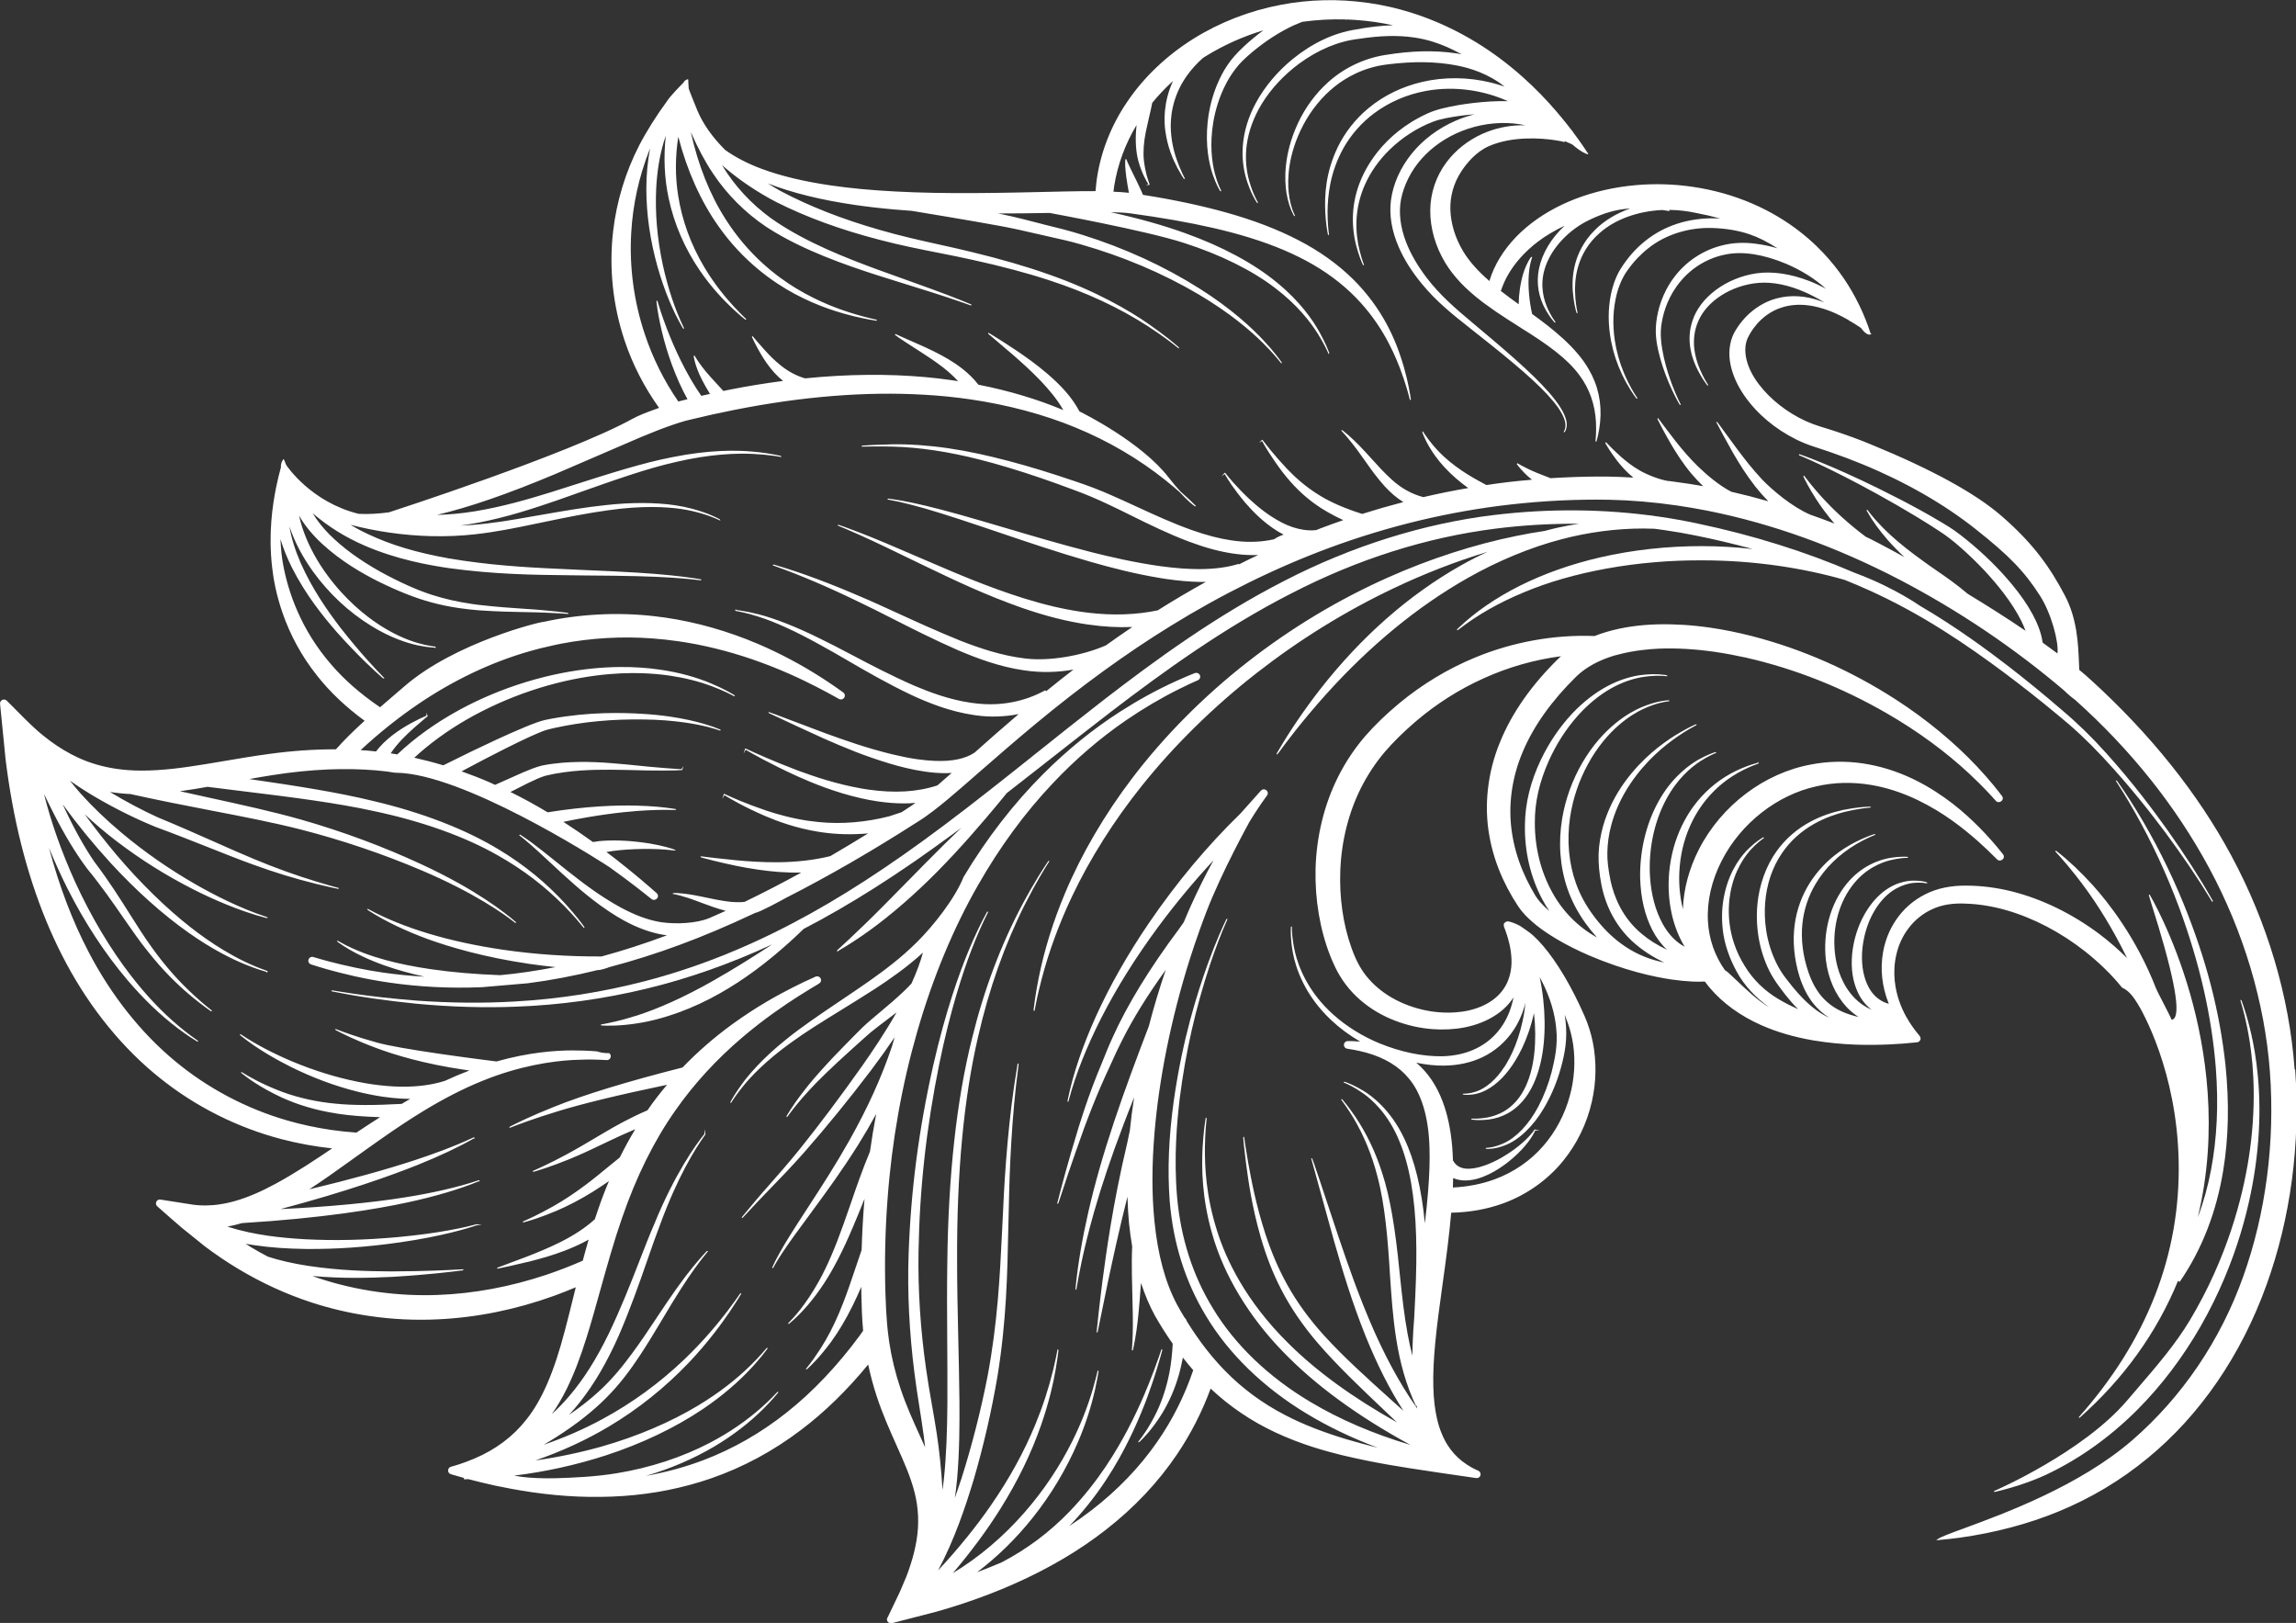 <?xml version="1.0" encoding="UTF-8"?>
<svg id="Layer_1" data-name="Layer 1" xmlns="http://www.w3.org/2000/svg" viewBox="0 0 569.68 402.64">
    <rect x="0" y="0" width="569.68" height="402.64" fill="#333333" stroke="none"/>
    <defs>
        <style>
            .cls-1 {
            fill: #fff;
            stroke-width: 0px;
            }
        </style>
    </defs>
    <path class="cls-1"
          d="M388.1,106.97h0ZM373.19,264.78c-1.9,2.95-4.48,5.2-6.9,6.01-1.63.55-2.72.54-3.09.54-.06,0-.11,0-.14,0h-.08s-.06.11-.06.11l.02.06.13-.03.02.11s.06,0,.12.01c.38.03,1.54.16,3.33-.29,2.67-.65,5.62-2.86,7.91-5.93,1.97-2.6,4.62-7.14,6.16-14.04.1.92.17,1.75.22,2.51.42,7.1-.63,13.02-3.03,17.11-1.12,1.93-2.62,3.51-4.33,4.58-1.67,1.05-3.3,1.48-4.38,1.7-2,.35-3.27.3-3.75.29-.22,0-.25-.01-.3.04l-.03.03h0s0,.07,0,.07h.14s0,.1,0,.1c.02,0,.08,0,.16.02.45.05,1.81.22,3.96-.02,1.81-.24,3.39-.76,4.83-1.55,1.9-1.04,3.68-2.73,5-4.77,2.8-4.3,4.24-10.52,4.15-17.97-.05-3.68-.45-7.38-1.22-11.02.18.31.35.63.52.95,2.04,3.98,3.25,7.96,3.59,11.85.42,3.93-.37,7.6-1.15,10.72-.83,3.12-1.95,6.01-3.32,8.59-2.26,4.3-5.47,7.7-8.62,9.09-2.15.98-3.64,1.08-4.13,1.11-.09,0-.15.01-.19.02-.02,0-.03,0-.05.02-.01.01-.02.02-.03.04l-.03.05h0v.02l.02.06.13-.05.03.12s.07,0,.15,0c.52,0,2.09.01,4.44-.89,3.43-1.29,7.03-4.71,9.64-9.16,1.58-2.64,2.89-5.6,3.89-8.81.98-3.24,1.94-7.13,1.65-11.39-.05-.94-.16-1.93-.35-3.05.26.63.51,1.29.74,1.94.65,1.77,1.11,3.66,1.39,5.61.57,4.14.28,8.51-.86,12.63-1.23,4.54-3.48,8.79-6.49,12.28-3.23,3.76-7.45,6.66-12.19,8.39-3.17,1.16-6.65,1.84-10.32,2.02.03-.76.05-1.52.06-2.34.98.42,2.08.62,3.22.59,2.26-.07,4.07-.79,5.7-1.56,3.34-1.66,5.67-3.72,7.13-5.11,2.88-2.8,4.01-5.01,4.32-5.72l1.12-.08-1.06-.15-.21-.03-.05.08h0c-.26.4-1.75,2.5-5.11,4.94-1.57,1.13-4.03,2.77-7.22,3.91-1.8.63-3.31.89-4.64.79-.12-.01-.23-.03-.34-.04-1.32-.19-2.3-.87-2.9-2.02-.05-1.37-.12-2.49-.2-3.52-.37-4.17-1.15-7.86-2.33-10.99-1.27-3.41-3.12-6.39-5.37-8.6-.38-.38-.79-.76-1.21-1.11,2.57.52,4.79.75,6.97.72,3.44-.05,6.61-.74,9.42-2.07,3.1-1.46,5.86-3.86,7.77-6.76,1.31-1.97,2.29-4.23,2.94-6.76-.08.73-.16,1.46-.27,2.17-1.07,6.73-3.32,11.23-5.01,13.83M460.12,78.35s0,0,0,0h0ZM569.33,265.2c-1.31-18.01-6.76-36.35-15.76-53.04-8.27-15.34-19.94-29.94-34.69-43.39-.88-.81-1.85-1.65-2.97-2.58-.03-.6-.06-1.28-.09-1.99-.19-4.53-.45-10.74-3.51-16.5-3.55-6.72-7.57-12.65-15.67-19.67-6.44-5.62-17.38-11.61-32.51-17.81-2.64-1.09-5.38-2.11-8.38-3.1-1.02-.35-2.06-.67-3.08-.98-.36-.11-.72-.23-1.07-.33-1.17-.36-2.39-.82-3.63-1.38-4.61-2.13-8.71-5.35-11.54-9.07-3.08-4-4.16-8.38-2.83-11.41,1.65-3.53,4.66-6.34,8.07-7.52,2.22-.81,4.7-1.02,7.35-.63.75.11,1.52.27,2.27.47,3,.79,5.37,2.01,7.1,2.98.06.04.12.07.18.1.05.03.1.06.14.09.03.03.08.06.11.09.03.03.06.06.1.09l.09.09.05-.05c1,.6,1.92,1.18,2.66,1.68,1.51,2.1,2.35,1.65,2.38,1.62l.3-.18-.27-.04s-.03-.08-.05-.15c-.19-.59-.76-2.38-1.93-5.07-2.16-4.9-4.89-9.23-8.34-13.2-3.52-4.08-9.7-9.8-19.08-13.83-4.64-2-9.63-3.4-14.82-4.15-4.65-.68-9.36-.82-14-.41-10.7.94-20.39,4.69-27.29,10.55-3.49,2.95-6.24,6.5-7.95,10.24-.42.9-.79,1.89-1.13,3-2.94-2.55-5-4.9-6.5-7.36-1.95-3.24-3.08-6.9-3.18-10.32-.1-3.35.83-6.63,2.68-9.46,1.37-2.11,3.68-4.9,6.86-6.31,5.98-2.64,13.4-1.94,16.31-1.51,1.43.2,2.21.4,2.29.45l.1.08.2-.26c.57.23,1.06.45,1.47.65.13.06.24.12.36.19l.06.03c2.09,1.81,3.43,2.32,3.68,2.35l.1.02.14-.24-.14-.02c-.03-.06-.11-.16-.2-.3-.45-.69-1.64-2.51-3.61-5.11l.05-.08-.1-.08s-.05-.03-.08-.05c-.02-.01-.03-.02-.05-.03-.31-.42-.65-.84-1-1.3-3.35-4.23-8.75-10.56-16.89-16.62-6.82-5.09-17.97-11.59-32.41-13.69l-.45-.06c-7.2-1.01-14.42-.84-21.45.51-7.6,1.43-15.04,4.3-21.5,8.31-6.74,4.18-12.51,9.66-16.66,15.84-4.11,6.04-6.73,12.94-7.59,19.92-.08.65-.15,1.33-.21,2.15-2.39,0-4.86.02-7.53.08l-1.24.03c-14.56.34-28.31.66-40.82-.02-6.01-.31-11.27-.8-16.1-1.51-6.78-.99-12.42-2.35-17.25-4.15-3.46-1.3-6.47-2.87-8.96-4.65-3.2-3.2-5.44-6.38-6.86-9.71-.86-2.1-2.15-5.31-2.18-5.55-.09-1.07-.1-1.77-.11-2.02,0-.16,0-.22-.09-.24l-.11-.03-.02.05c-.2.05-.72.25-.99.83-.35.34-3.46,3.47-4.16,4.71-2.47,3.33-5.08,7.49-6.81,10.85-3.39,6.57-5.61,13.92-6.46,21.24-1.06,9.06-.08,18.44,2.84,27.15,1.98,5.93,4.86,11.55,8.56,16.71-.44.17-.9.33-1.34.49-1.88.69-3.65,1.34-5.32,2.26-16.03,8.81-59.96,23.04-60.38,23.17-2.69.36-5.22.49-7.51.37-11.85-2.93-17.83-11.88-18.01-12.18v-.02c-.23-.53-.37-.91-.43-1.09-.02-.05-.03-.09-.05-.11v-.02c-.03-.05-.06-.06-.11-.08l-.22-.03.06.14c-.21.27-.6.91-.51,1.81-.44,1.57-.84,3.27-1.22,5.1-.87,4.4-1.92,11.23-.99,19.58.6,5.66,2.87,16.72,11.28,27.18,3.08,3.9,7,7.62,11.68,11.06-2.96,2.69-5.16,4.89-7.11,7.08-5.35-.02-10.92.37-16.59,1.15-3.87.52-8.01,1.22-11.33,1.79-1.47.25-2.95.49-4.43.74-5.14.83-10.6,1.63-16.04,1.6-2.04,0-4.05-.15-5.98-.42-3.43-.5-6.64-1.43-9.55-2.77-2.37-1.09-4.73-2.5-7.01-4.18-.6-.45-1.13-.86-1.64-1.28l-.82-.67c-.35-.3-1.02-.87-1.55-1.38-1.43-1.3-2.94-2.84-4.41-4.32l-.41-.42c-.65-.65-1.29-1.3-1.91-1.91-.28-.29-.75-.36-1.11-.19-.37.17-.6.55-.56.95l1.37,13.76.35,2.7c.51,3.73,1.13,7.39,1.83,10.88,2.78,13.86,7.11,26.31,12.85,37.01,6.08,11.38,14.15,21.27,23.35,28.58,8.77,7.03,19.18,12.25,30.11,15.1,4.03,1.05,8.26,1.83,12.54,2.29-3.98,2.69-8.89,5.98-14.04,8.78-3.77,2.03-6.96,3.39-10.04,4.27-1.83.52-3.62.86-5.29,1.01l-2.05.1c-.77,0-1.8-.03-3.04-.19l-8.11-1.27s-.05,0-.08-.01c-.41-.06-.77.14-.97.54-.19.38-.1.85.22,1.13l2.89,2.55,3.23,2.8,5.74,4.62c2.77,2.08,5.43,3.87,8.13,5.49,5.84,3.52,12.02,6.36,18.39,8.43,4.59,1.49,9.4,2.62,14.3,3.33,5.65.83,11.39,1.1,17.04.82,9.59-.45,19.25-2.41,28.72-5.82,1.81-.66,3.58-1.36,5.41-2.13l-.65,2.62c-.7,2.84-1.36,5.51-2.06,8.12-2.68,10.28-5.71,17.3-9.56,22.09-3.27,4.18-7.6,7.43-12.89,9.67-2.92,1.23-4.87,1.76-5.51,1.94-.16.05-.29.09-.41.13-.09.03-.16.07-.24.13-.03.02-.05.05-.07.08-.06.06-.11.12-.16.2l-.03.03v.03s-.02.03-.03.09c0,0,0,.02-.01.03-.01.02-.03.04-.03.08-.01.03-.01.06-.02.09v.03c0,.05,0,.1,0,.15v.08s.01.08.02.13c.02.06.05.11.08.17.02.05.05.1.09.15.03.05.08.08.1.1.05.05.09.09.16.13l.05.03s.06.02.09.03c.01,0,.03.01.05.01l.03.02s.06.03.12.04h.03s.07.03.13.05l.2.06c.88.26,1.79.52,2.77.79v.34s.13,0,.13,0c.19,0,.37,0,.54-.02.14-.01.28-.02.42-.02,2.16.57,4.47,1.12,6.86,1.65,2.29.47,5.36,1.08,8.91,1.59,7.77,1.13,15.19,1.44,22.68.94,7.56-.52,14.86-1.99,21.71-4.35,7.95-2.74,15.48-6.79,22.39-12.04,5.85-4.41,11.45-9.88,16.66-16.23.56,2.68,1.28,5.34,2.13,7.92,1.4,4.27,3.2,8.35,4.92,12.16l.1.24c1.75,3.89,3.39,7.56,4.36,11.41.99,3.86,1.16,7.85.5,11.85-.33,1.99-.83,4.01-1.48,6.02-.34,1.09-.74,2.18-1.05,2.99l-1.61,3.79-2.98,6.25c-.12.13-.19.3-.22.47-.08.52.29,1.01.84,1.09h.02c.13.02.26.01.38-.02l11.05-2.86c1.87-.52,3.89-1.13,6.54-2,4.66-1.56,8.81-3.15,12.66-4.87,8.57-3.78,16.26-8.31,22.85-13.47,7-5.46,12.92-11.73,17.58-18.63,3.41-5.03,6.23-10.53,8.38-16.37,4.69,4.43,10.12,8.11,16.14,10.91,6.33,2.96,12.42,4.62,16.45,5.61,8.42,2.01,15.72,3.09,21.04,3.88l.83.13c.88.13,1.7.26,2.48.37l8.94,1.3c.14.02.28,0,.4-.03h.05s.06-.03.1-.06c.06-.02.13-.06.19-.1.05-.03.08-.07.13-.13.03-.04.08-.08.1-.13.03-.05.05-.1.07-.16l.02-.06s.02-.05.03-.11c.01-.06,0-.13,0-.18v-.08s0-.06-.01-.08v-.05s-.03-.06-.05-.11c-.03-.08-.06-.15-.1-.21l-.03-.06s-.07-.06-.1-.08c-.01,0-.02-.02-.04-.03-.03-.03-.06-.05-.09-.07l-.05-.04c-.07-.04-.14-.08-.2-.1l-.08-.04c-.47-.2-1.91-.82-3.83-2.28-1.41-1.12-2.6-2.43-3.54-3.9-1.16-1.81-2.08-4.05-2.64-6.47-1.12-4.68-1.27-10.71-.48-18.96.42-4.48,1.08-9.22,1.77-14.23l.03-.22c.43-3.07.87-6.23,1.27-9.49.38-3.11.67-5.85.89-8.37,4.6-.09,8.95-.88,12.93-2.33,5.71-2.08,10.94-5.76,14.72-10.38,3.51-4.26,6.01-9.38,7.24-14.81,1.12-4.87,1.2-9.97.25-14.76-.45-2.24-1.14-4.4-2.02-6.43-.78-1.8-1.63-3.6-2.52-5.35-3.31-6.51-6.98-11.76-10.32-14.76-.78-.72-3.08-2.26-3.19-2.33-1.44-.79-2.51-1.05-2.93-1.12-.34-.05-.72.12-.94.4l-.04-.03-.06.13s-.01.02-.01.03l-.04.09s-.01.05,0,.05c-.05.17-.05.37.01.55v.03c.02.06.03.1.05.16.09.22.35.88.7,1.95.35,1.14,1.02,3.26,1.13,6.04.09,2.33-.34,5.7-2.84,8.46-2.37,2.68-6.42,4.4-11.11,4.71-1.88.13-3.82.06-5.76-.22-3.19-.47-6.36-1.49-9.17-2.98-2.58-1.37-4.78-3.09-6.54-5.11-1.74-1.94-3.09-4.35-4.25-7.6-2.12-5.89-3.08-12.61-2.8-19.44.3-7.22,2.07-14.26,5.13-20.34,1.61-3.2,3.59-6.19,5.88-8.9,2.12-2.47,4.67-4.98,7.56-7.47,5.21-4.46,10.95-8.11,17.07-10.85,6.08-2.75,12.51-4.58,19.12-5.45-.22.19-.43.39-.64.59-6.67,6.52-11.53,13.46-14.46,20.63-3.12,7.5-4.07,15.83-2.66,23.46.63,3.55,1.75,7.1,3.32,10.53.7,1.52,1.52,3.09,2.45,4.67l1.35,2.15c.5.76,1.08,1.48,1.78,2.22,2.57,2.66,5.43,4.52,7.89,5.99,2.4,1.41,4.98,2.71,7.9,3.98,8.84,3.77,16.05,5.33,20.54,5.99,1.79.26,3.5.42,5.09.5,1.06.05,2.09.05,3.13,0,.47.64.89,1.17,1.28,1.63,3.25,3.8,7.53,6.89,12.73,9.2,3.87,1.7,8.06,2.93,12.83,3.76,7.65,1.27,13.9,1.22,18.94,1.01,2.43-.11,4.65-.29,6.62-.5l.21-.02s.06-.01.1-.02c.01,0,.02,0,.04-.01h.04s.06-.02.1-.03c.06-.03.12-.06.17-.09l.03-.02s.06-.04.09-.06c.05-.05.09-.09.14-.15l.02-.03s.04-.05.06-.08c.05-.09.09-.2.12-.3v-.04s0-.03.01-.06v-.03s0-.08-.02-.1c-.01-.22-.09-.41-.22-.56-.03-.04-.05-.08-.08-.12-.49-.56-1.01-1.23-1.56-1.99-1.07-1.51-2.43-3.63-3.47-6.66-.9-2.66-1.75-6.82-.66-11.46.55-2.37,1.54-4.53,2.94-6.39,1.56-2.11,3.64-3.79,6-4.85,2.41-1.11,5.2-1.54,8.53-1.35,3.16.12,6.51.67,9.84,1.63,6.75,1.95,13.51,5.49,19.54,10.24,3.53,2.8,6.61,5.81,9.14,8.95l.05.03c1.59.71,2.7,2.13,3.88,4.06.98,1.62,9.64,16.43,10.12,38.91.49,23.16-7.85,44.55-24.79,63.58l.18.17c10.94-9.68,19.17-21.12,24.45-34l.4.27.07-.1c5.44-7.92,9.06-17.2,10.75-27.59,1.33-8.13,1.51-16.66.56-26.09-1.45-13.34-4.73-26.04-10.37-39.97-3.36-8.21-7.18-15.79-11.67-23.15-2.48-4.04-4.18-6.43-4.74-7.22-.11-.16-.18-.26-.19-.28l-.12.05-.13-.03s0,.02,0,.03c0,.02,0,.03.02.06.02.05.09.14.21.33.55.83,2.19,3.35,4.55,7.51,4.3,7.64,7.89,15.39,10.98,23.69,5.08,13.79,8.04,26.8,9.07,39.8.68,9.07.28,17.3-1.2,25.17-.76,4.05-1.87,8.02-3.29,11.78,5.26-21.77,1.93-42.03-1.87-55.36-4.23-14.87-9.96-24.54-10.01-24.62-.02-.04-.05-.1-.12-.11h-.08s-.04.05-.04.05q-.06.07.49,1.82c5.44,17.08,7.4,26.77,5.82,28.81-.19.23-.41.35-.69.37-.26-.67-1.2-2.51-2.12-4.29-.79-1.54-1.54-2.98-1.73-3.47-4.89-12.58-11.95-21.46-15.72-25.63-2.93-3.23-5.9-6.05-8.85-8.35-.13-.1-.22-.16-.23-.18l-.1.08h-.13s0,.02,0,.03c0,.02,0,.03.03.06.04.05.13.15.3.34.95,1.03,3.83,4.17,7.47,9.2,2.54,3.51,6.32,9.27,10.04,16.93-2.13-2.13-4.45-4.14-6.91-6-6.72-5.03-14.23-8.68-21.72-10.56-3.75-.93-7.53-1.41-11.05-1.42-3.9-.09-7.61.68-10.46,2.18-2.93,1.47-5.43,3.69-7.25,6.42-1.57,2.33-2.62,4.96-3.14,7.82-.77,4.3-.29,8.64,1.41,12.9-.75-.21-1.43-.49-2.02-.87-1.18-.72-2.2-1.81-2.95-3.19-1.23-2.27-1.8-5.11-1.67-8.42.26-5.07,2.06-9.9,4.97-13.23,3.09-3.61,6.78-4.2,7.84-4.29,1.05-.09,2.02-.08,2.89.05.09.02.17.03.22.03l.09.02s.05,0,.06,0h.05l.03-.03s.01,0,.02,0l.05-.05v-.06h-.15l.02-.12s-.06-.01-.11-.03c-.19-.05-.59-.16-1.19-.24-.65-.1-1.35-.14-2.09-.13-1.15,0-5.18.28-8.89,4.08-3.41,3.46-5.69,8.58-6.26,14.06-.35,3.77.15,6.98,1.52,9.82.81,1.64,1.95,3.05,3.33,4.08-1.61-.7-3.02-1.66-4.16-2.83-3.14-3.17-4.35-7.23-4.81-10.08-1-6.39.49-13.01,4-17.7,3.26-4.44,7.47-6,9.7-6.53,2.14-.51,3.54-.54,4-.55.11,0,.17,0,.22-.01,0,0,.01,0,.02,0,.02-.01.03-.02.05-.04l.03-.03h0s0-.02,0-.02v-.06s-.15.02-.15.02v-.12h-.16c-.48-.03-1.93-.1-4.24.28-2.4.42-6.99,1.82-10.74,6.45-4.01,4.91-5.93,11.99-5.12,18.94.58,4.58,2.36,8.6,5.15,11.62.84.89,1.83,1.71,2.94,2.44-1.43-.33-2.68-.73-3.78-1.2-2.21-.94-4.12-2.36-5.54-4.1-1.3-1.58-2.34-3.54-3.12-5.84-1.38-4.04-1.89-8.2-1.48-12.03.35-3.39,1.45-6.75,3.19-9.71,2.43-4.09,5.78-7.38,10.24-10.04,2.33-1.34,3.89-1.96,4.4-2.16.1-.03.16-.06.2-.08.02-.01.03-.02.04-.02.01-.02.02-.03.02-.05l.02-.05h0v-.02l-.03-.05-.12.07-.05-.1s-.08.02-.16.05c-.54.17-2.18.71-4.69,1.98-3.07,1.62-7.57,4.41-11.2,10.05-1.96,3.07-3.26,6.63-3.76,10.28-.58,4.11-.17,8.6,1.17,12.97.86,2.69,1.97,4.87,3.4,6.67,1.04,1.33,2.4,2.55,3.96,3.57-.12-.05-.23-.1-.35-.17-2.44-1.19-4.75-3.03-7.25-5.79-.93-1.02-1.88-2.18-2.92-3.54-.95-1.21-1.7-2.36-2.34-3.6-3-5.85-3.3-11.57-3.02-15.34.34-4.64,1.8-8.96,4.24-12.48,2.02-2.94,4.68-5.35,7.92-7.18,2.9-1.63,5.62-2.46,7.42-2.93,3.33-.82,5.51-1.01,6.23-1.08.22-.02.28-.02.33-.03l.11-.08-.02-.08-.13.03-.03-.1s-.15,0-.29.01c-.82.03-3.01.12-6.48.82-2.93.65-5.43,1.53-7.84,2.79-3.43,1.78-6.39,4.33-8.58,7.39-2.63,3.64-4.34,8.34-4.8,13.24-.52,5.82.51,11.53,2.97,16.51.6,1.2,1.44,2.54,2.5,3.97.99,1.37,1.96,2.59,2.96,3.74.5.58,1.05,1.16,1.67,1.77-2-.89-3.51-1.68-4.86-2.49-3.47-2.05-6.36-4.88-8.35-8.17-4.65-7.39-4.25-14.58-3.59-18.2.99-5.61,3.64-9.16,5.12-10.77,1.51-1.63,2.66-2.44,3.04-2.7.08-.06.13-.09.16-.12.01-.01.02-.02.02-.03.01-.01.01-.03.01-.05v-.05s-.03-.05-.03-.05l-.09.09h-.02l-.07-.09s-.06.04-.13.09c-.41.24-1.68.99-3.37,2.61-1.67,1.58-4.68,5.13-6.04,11.09-.69,2.99-.85,6.08-.48,9.2.38,3.39,1.6,7,3.51,10.45,1.81,3.3,4.62,6.35,7.96,8.69-2.56-1.4-5.96-4.64-8.24-6.81-1.58-1.5-2.37-2.25-2.68-2.32-2.55-3.59-4.01-7.8-4.24-12.18-.28-4.92.9-10.1,3.41-15,4.72-9.26,13.73-16.34,23.51-18.47,4.37-1.01,8.96-1.12,13.59-.34,3.83.65,7.71,1.91,11.54,3.75,6.48,3.14,11.14,6.88,14.85,10.12,1.71,1.53,3.27,3.01,4.63,4.39l.03.03c.09.09.16.16.23.23.08.07.17.13.28.17.48.2,1.25-.13,1.35-.74.04-.29-.05-.58-.24-.78l-.14-.19c-.47-.59-1.88-2.38-4.28-4.96-3.51-3.69-8-7.99-14.75-11.87-4.07-2.32-8.29-3.97-12.52-4.92-1.01-.23-2.04-.42-3.07-.58-4.27-.62-8.53-.54-12.66.24-11.7,2.08-22.43,10.17-28.01,21.11-2.43,4.74-3.79,9.83-3.96,14.8-.85-3.41-1.12-6.99-.79-10.63.76-8.45,4.5-14.05,6.65-16.64,2.51-3.03,5.47-5.39,9.06-7.21,1.89-.95,3.17-1.4,3.59-1.54.09-.03.15-.05.19-.07.02,0,.03-.01.04-.02.01-.01.02-.02.02-.05l.03-.04h0v-.02l-.16-.35-.09.27s-.06.02-.1.03c-.45.12-1.8.47-3.85,1.33-3.87,1.64-7.12,3.93-9.94,6.98-2.43,2.62-6.69,8.37-7.89,17.35-.55,4.08-.37,8.14.52,12.05.69,2.92,1.75,5.57,3.15,7.88-.53-.28-.97-.55-1.35-.84-1.6-1.17-2.98-2.8-4.12-4.85-1.79-3.29-2.84-7.23-3.13-11.73-.39-6.82,1.05-13.65,4.08-19.23,2.65-4.92,6.01-7.79,8.37-9.34,1.95-1.26,3.32-1.81,3.76-2,.17-.07.19-.08.22-.11l-.09-.08.11.06-.1-.06h0s-.01,0-.01,0l.1.06.04-.06-.04-.06-.11.06h.01s-.01.01-.01.01l-.03-.03h.01l-.05-.08s-.08.03-.16.05c-.48.16-1.94.63-4.06,1.82-2.09,1.19-6.08,3.97-9.32,9.33-3.46,5.72-5.29,12.84-5.16,20.06.15,4.97,1.13,9.18,3.01,12.87.98,1.9,2.2,3.55,3.65,4.91-2.43-1.15-4.46-2.42-6.18-3.87-4.95-4.04-6.98-9.39-7.81-13.18-.6-2.9-.86-5.14-.81-7.06.05-2.26.35-4.46.9-6.53.92-3.61,2.54-7.16,4.82-10.57,3.99-5.89,8.46-9.4,11.47-11.53,2.45-1.69,4.12-2.57,4.67-2.86.13-.07.19-.1.23-.13.02-.01.03-.02.03-.03.01-.02.01-.02.02-.05l.02-.04-.03-.06-.12.07-.07-.1s-.09.05-.2.1c-.58.26-2.34,1.08-4.98,2.7-3.21,2.05-7.99,5.46-12.38,11.45-2.48,3.41-4.3,7.1-5.42,10.95-.65,2.33-1.04,4.67-1.13,6.96-.06,2.38.16,4.86.69,7.58,1.12,5.87,4.09,11.1,8.35,14.7,2.03,1.76,4.41,3.3,7.24,4.68l-1.29-.3c-3.36-.82-6.5-2.27-9.32-4.33-2.5-1.82-4.83-4.16-6.9-6.96-1.91-2.55-3.39-5.26-4.38-8.05-1.79-5.01-2.3-10.66-1.48-16.33.69-4.66,2.19-9.11,4.44-13.24,4.78-8.79,11.09-12.47,13.59-13.64,3.32-1.56,5.56-1.85,6.3-1.95.26-.03.3-.03.34-.11l.03-.05h0s0,0,0,0l-.03-.06-.12.06-.04-.12s-.1.01-.2.02c-.77.06-3.12.25-6.67,1.76-2.64,1.13-9.35,4.72-14.62,13.8-2.48,4.3-4.15,8.93-4.96,13.73-1.01,5.99-.56,11.98,1.27,17.35,1,2.97,2.58,5.99,4.56,8.73.88,1.22,1.82,2.38,2.8,3.46-4.6-2.52-8.52-6.46-11.09-11.17-2.85-5.14-4.35-11.12-4.33-17.32-.03-5,1.09-9.99,3.44-15.27,1.88-4.21,4.31-7.99,7.2-11.23,2.5-2.8,5.35-5.15,8.24-6.78,2.36-1.33,4.84-2.26,7.36-2.75,3.43-.6,5.56-.38,6.26-.31.16.01.22.02.26.02h0s0,0,0,0h.05s.09-.08.09-.08l-.02-.08-.13.02-.02-.12s-.05,0-.09-.01l-.37-.05c-1.85-.27-3.96-.24-6.29.08-2.64.41-5.27,1.29-7.81,2.62-3.09,1.61-6.15,3.98-8.85,6.83-3.13,3.33-5.76,7.2-7.82,11.51-2.56,5.35-3.89,10.74-3.96,16.03-.14,6.6,1.34,13.02,4.28,18.56.5.96,1.09,1.94,1.8,2.97-.87-.75-1.63-1.48-2.28-2.22-.48-.55-.88-1.09-1.19-1.59l-1.16-2.03c-.77-1.41-1.45-2.84-2.04-4.25-1.28-3.07-2.16-6.22-2.63-9.36-1.02-6.71-.06-13.73,2.77-20.29,2.69-6.31,7.14-12.53,13.22-18.49,2.33-2.25,5.49-3.99,9.39-5.17.16-.05.31-.09.48-.12l.58-.15c1.86-.49,3.83-.86,5.86-1.1,1.47-.18,2.83-.29,4.15-.35,4.37-.17,9.06.1,13.94.81,2.51.36,5.14.86,7.81,1.45,12.03,2.75,23.76,7.4,34.88,13.83,7.62,4.41,14.51,9.46,20.46,15,3.48,3.26,5.55,5.59,6.24,6.36l.05.05c.12.14.22.24.3.33.08.08.15.12.23.16.48.26,1.31-.08,1.41-.71.04-.29-.04-.58-.23-.78l-.16-.2c-.62-.83-2.52-3.34-5.96-7.02-5.65-6.01-12.62-11.77-20.14-16.63-11.18-7.22-23.2-12.52-35.72-15.76-3.64-.92-7.02-1.61-10.35-2.09-4.43-.65-8.79-.92-12.97-.83-4.68.12-8.82.73-12.67,1.85-1.02.29-2.05.65-3.08,1.05-10.04-.39-20.31,1.47-29.69,5.36-6.75,2.79-13.07,6.61-18.8,11.35-3.29,2.75-5.95,5.31-8.38,8.09-2.65,3.07-4.92,6.47-6.75,10.12-3.46,6.88-5.39,14.8-5.6,22.88-.17,7.59,1.09,15.05,3.65,21.57.78,1.94,1.49,3.44,2.32,4.83.9,1.52,2,2.98,3.26,4.31,2.27,2.41,5.04,4.41,8.24,5.95,2.96,1.4,6.1,2.35,9.32,2.82,2.79.41,5.57.44,8.28.12,5.67-.68,10.51-3.12,13.28-6.67.27-.34.52-.7.77-1.09-.51,2.6-1.41,4.9-2.67,6.84-1.63,2.54-3.92,4.57-6.64,5.87-2.43,1.18-5.24,1.83-8.36,1.91-4.94.06-10.24-1.03-15.59-3.21-4.25-1.76-8.19-4.21-11.39-7.07-6.5-5.78-8.77-12.19-9.55-15.48-.76-3.31-.79-5.42-.79-6.11,0-.16,0-.26-.02-.31,0-.01-.01-.02-.02-.02-.02-.02-.04-.03-.08-.05h0s-.02.13-.02.13h0,0l-.12.03s0,.1,0,.23c-.03.72-.11,2.9.54,6.37.67,3.47,2.78,10.23,9.43,16.48,2.09,1.98,4.53,3.79,7.23,5.37-1.45-.13-2.43-.13-2.84-.13h-.05s-.02.01-.02,0c-.12-.01-.25,0-.38.02-.42.1-.72.44-.74.86-.01.21.04.41.15.58.02.03.03.06.04.06.16.21.39.34.65.38.02,0,.03,0,.06,0,.05.02.09.02.15.03.59.09,2.19.32,4.54.95,4.58,1.3,8.02,3.38,10.5,6.38,3.17,3.72,4.94,9.68,5.14,17.21.1,3.08-.01,6.6-.34,10.74-.1,1.25-.22,2.59-.37,4.07-.12,1.17-.26,2.43-.44,3.94-.81-8.63-2.54-15.73-5.16-21.14-3.35-7.1-8.1-10.53-9.98-11.68-2.43-1.48-4.1-2.07-4.65-2.26-.09-.03-.15-.05-.17-.06l-.06.1-.11-.07-.03.06h0s.02.06.02.06c.02.06.05.08.28.17.55.23,2.2.92,4.51,2.54,2.2,1.54,6.31,5.14,9.07,11.99,2.46,5.91,3.84,13.8,4.11,23.46.13,4.3.06,9.07-.21,14.99-.07,1.79-.17,3.61-.27,5.37-.17,2.13-.29,4-.35,5.72-.05,1.12-.08,2.23-.08,3.31v.28c-.45-1.69-.84-3.46-1.19-5.36-.9-4.86-1.38-9.5-1.86-14l-.14-1.32c-1.09-11.23-2.41-18.79-4.28-24.53-1.63-5.18-3.9-9.94-6.74-14.14-1.6-2.35-2.75-3.71-3.13-4.16-.08-.09-.12-.14-.14-.16l-.1.06h0l-.13.02s0,0,0,.01c0,.01,0,.02.01.03.02.03.06.08.15.2.35.48,1.44,1.93,2.93,4.39,2.59,4.36,4.58,9.22,5.92,14.43,1.89,7.04,2.62,15.9,3.12,24.42l.04.62c.32,4.73.65,9.61,1.44,14.86.99,6.49,2.6,12.05,4.92,16.98l.06.12.16-.08c.05.24.1.49.16.73-5.05-7.12-8.54-14.41-10.75-19.33-3.85-8.73-6.51-16.57-8.65-22.86l-.03-.08c-2.33-7.06-3.94-11.86-4.87-14.64-1.19-3.52-1.56-4.63-1.72-4.98l-.02-.09h-.01c-.04-.08-.06-.08-.09-.09l-.19-.03,5.68,20.54c2.15,7.48,4.37,14.91,7.79,23.49,2.95,7.28,5.96,13.23,9.41,18.61-1.01-.91-2.01-1.81-3-2.69-6.12-5.51-11.9-10.72-16.61-15.91-3.78-4.15-6.9-8.48-9.31-12.85-2.04-3.7-3.76-7.7-5.26-12.22-2.44-7.52-3.56-13.66-4.3-17.73l-.03-.17c-.55-3.15-.84-5.18-.95-5.95-.02-.19-.04-.3-.06-.37-.02-.09-.04-.11-.09-.12h-.01l-.02.13h-.12s.01.14.03.33c.07.79.27,2.87.69,6.2l.02.14c.56,4.18,1.42,10.51,3.66,18.31,1.36,4.67,3,8.83,5,12.72,2.33,4.55,5.43,9.1,9.21,13.49,4.82,5.58,10.6,11.06,16.72,16.87.93.89,1.87,1.78,2.83,2.69-10.92-6.1-19.96-12.67-26.88-19.55-10.74-10.57-15.58-21.03-17.75-27.96-2.79-8.74-3.05-15.98-3.02-20.67.06-3.73.31-6.05.41-6.92.02-.16.03-.27.03-.34,0-.03,0-.06,0-.07,0-.05-.02-.06-.05-.08h0s-.05-.01-.05-.01l-.02.13h-.13s-.02.14-.05.32c-.12.8-.51,3.25-.72,7.13-.23,4.8-.23,12.23,2.41,21.34,2.87,10.14,9.11,20.5,17.55,29.16,7.92,8.23,18.55,16.01,31.62,23.12-9.21-2.74-17.53-6.31-24.73-10.61-10.41-6.17-18.81-14.2-24.28-23.26-4.99-8.14-7.98-17.42-8.89-27.61-.85-9.93-.02-18.81.67-24.63,1.45-11.4,3.92-22.27,7.56-33.24,1.36-4.02,2.74-7.63,4.11-10.71.09-.19.13-.29.15-.35.01-.03.02-.05.02-.06,0-.02-.01-.03-.02-.05l-.12.06h-.01s-.11-.03-.11-.03c-.01.03-.08.17-.16.35-.56,1.16-2.26,4.72-4.5,10.88-2.54,7.1-6.18,18.32-8.39,33.71-1.29,9.31-1.61,17.28-1.03,25.09.86,10.47,3.9,20.07,9.04,28.53,5.62,9.35,14.22,17.69,24.87,24.13,5.29,3.21,11.23,6.07,17.7,8.5-2.66-.67-5.19-1.36-7.68-2.08-6.04-1.83-10.91-3.74-15.33-6.04-5.6-2.9-10.59-6.58-14.84-10.94-.61-.62-1.24-1.29-1.92-2.05-.95-1.06-1.9-2.19-2.81-3.36-1.61-2.06-3.23-4.41-4.81-6.95-.03-.35-.52-.88-.6-.96-.64-1.06-1.26-2.12-1.83-3.17-2.91-5.52-4.74-12.27-5.58-20.65-.67-6.73-.66-13.95.03-22.09.56-6.58,1.56-13.51,2.98-20.58,1.53-7.58,3.48-15.15,5.81-22.49.72-2.25,1.48-4.51,2.34-6.92.49-1.37,1.08-3,1.69-4.58,3.89-10.12,10.66-22.28,10.72-22.41,1.45-2.38,2.87-4.51,4.21-6.33l.04-.05c.06-.08.1-.15.15-.22.09-.12.14-.26.15-.39.02-.1.01-.2-.02-.34-.12-.48-.62-.83-1.15-.73-.24.05-.45.19-.59.37l-.12.13c-1.43,1.63-4.81,5.37-4.83,5.41-8.41,8.2-15.87,17.13-22.83,27.32-5.24,7.71-9.65,15.47-13.09,23.06-3.35,7.43-5.69,14.34-6.97,20.57-.05.26-.09.46-.1.49l.1.06-.02.13h.1s.04-.08.04-.08c.03-.04.05-.15.16-.55,1.67-6.26,4.39-13.11,8.09-20.37,3.75-7.33,8.43-14.82,13.93-22.28,4.33-5.85,8.98-11.45,13.83-16.66-1.01,1.84-1.95,3.63-2.86,5.45-.99,2.01-1.91,3.93-2.77,5.86l-.23.52c-.2.46-.35.79-.48,1.08-.36.81-.51,1.15-1.04,2.45l-1.08,1.54c-7.36,9.84-12.94,18.94-16.57,27.04-.9,1.94-1.67,3.86-2.41,5.71l-.19.47c-.84,2-1.61,3.93-2.29,5.72-1.49,3.96-2.65,7.52-3.48,10.17-2.87,9.37-4.48,15.62-5.08,17.97-.16.62-.27,1.05-.29,1.11l.12.06-.02.12h0c.05.01.09.02.13-.11.08-.16.2-.53.49-1.42.85-2.61,2.84-8.71,6.06-17.6,1.38-3.72,2.65-6.88,3.98-9.96.73-1.7,1.54-3.47,2.52-5.58.95-2.15,1.87-4.09,2.82-5.96,2.72-5.41,6.26-11.13,10.82-17.46-1.59,4.65-3,9.36-4.2,13.98-2.84,7.42-6.08,16.05-8.67,23.85-2.66,7.97-4.79,15.44-6.33,22.21-1.53,6.73-2.59,12.98-3.15,18.57-.03.31-.05.56-.06.6l.12.05-.02.12s.02,0,.02,0h.03s.05-.02.06-.05c.02-.02.02-.05.03-.11.03-.11.06-.3.12-.63.35-2.12,1.44-8.57,4.26-18.52,1.87-6.57,4.33-13.9,7.34-21.78.76-1.99,1.61-4.19,2.61-6.68-.45,2.87-.79,5.53-1.05,8.09,0,.02,0,.05,0,.07l-.68,3.24c-3.61,15.16-5.25,27.57-6.14,34.24-.84,6.58-1.24,10.69-1.38,12.03-.02.24-.04.38-.04.42l-.07.33.27-.2.04-.04,2.57-12.51c1.15-5.34,2.69-12.59,4.82-21.01.08,2.57.2,4.71.4,6.67.19,1.86.44,3.71.77,5.65-.11,2.5-.1,4.87-.07,6.87l.23,10.26c.05,3.08-.03,5.9-.21,8.38-.01.15-.02.22-.02.26,0,.02,0,.04,0,.05,0,0,.01.02.02.03l.13-.08.1.02s.02-.08.04-.18c.69-3.07,1.09-6.35,1.31-8.56.23-2.16.41-4.68.63-7.58l.03-.41c.98,3.01,2.12,5.69,3.48,8.18,1.36,2.38,2.83,4.71,4.39,6.93-.13,2.57-.4,4.94-.8,7.06-.66,3.44-1.7,6.72-3.11,9.72-1.97,4.11-3.79,6.43-4.39,7.2-.13.16-.19.24-.22.29,0,0,0,.01-.01.02,0,.02,0,.05,0,.07v.05s.08.05.08.05l.06-.12h0l.09.06s.11-.12.2-.2c.72-.7,2.91-2.8,5.46-6.9,1.81-2.96,3.23-6.26,4.24-9.84.32-1.15.62-2.47.92-4.03.91,1.16,1.75,2.19,2.57,3.12-2.15,6.35-5.14,12.31-8.89,17.71-4.39,6.35-9.93,12.12-16.48,17.14-1.66,1.28-3.47,2.57-5.4,3.83.77-.79,1.47-1.54,2.12-2.27,7.17-8.09,11.31-16.1,13.8-21.42,2.79-6.03,4.44-10.87,5.68-14.81.85-2.76,1.31-4.49,1.47-5.05.03-.12.05-.19.05-.2l-.12-.05-.06-.11s-.02,0-.02.01c-.02.01-.02.02-.03.06-.02.04-.04.11-.09.24-.19.58-.77,2.32-1.79,5.04-1.38,3.67-3.37,8.64-6.48,14.59-2.72,5.13-7.18,12.82-14.47,20.38-4.91,5.1-10.57,9.33-16.81,12.58-1.91.83-3.91,1.63-6.1,2.45,5.07-3.84,9.71-8.39,13.81-13.54,4.59-5.76,8.36-12.09,11.23-18.79,1.83-4.28,3.21-8.52,4.22-12.97.51-2.32.75-3.8.84-4.36.02-.13.03-.22.04-.24l-.12-.03.02-.13s-.07,0-.09.02c-.02,0-.03.03-.04.06-.02.06-.05.15-.08.31-.13.56-.48,2.07-1.15,4.35-1.3,4.39-2.94,8.55-5.01,12.71-3.18,6.41-7.2,12.41-11.95,17.83-5.29,6.04-11.26,11.08-17.73,15,4.55-5.36,8.52-10.72,11.78-15.94,4.25-6.77,7.64-13.72,10.06-20.66,2.13-6.09,3.11-10.83,3.65-13.87.42-2.42.61-4,.68-4.6.02-.16.03-.26.04-.29l-.13-.03.02-.13c-.07-.01-.1-.01-.13.05-.01.02-.02.03-.02.08-.02.06-.03.16-.06.3-.13.66-.42,2.21-.99,4.61-1.16,4.73-2.62,9.2-4.47,13.68-2.76,6.71-6.43,13.38-10.89,19.83-3.68,5.36-8.13,10.84-13.22,16.32,4.11-7.75,6.76-15.69,8.82-22.48,2.47-8.43,4.47-17.14,5.95-25.88,2.19-13.56,2.43-25.41,2.64-35.86.05-2.15.09-4.18.15-6.14.16-8.93.69-22.18,2.34-34.53.07-.51.09-.72.09-.81,0-.03,0-.05-.02-.07,0,0-.02-.02-.03-.03l-.09.11h-.12s-.05.3-.1.66c-2.13,12.52-3.07,26.04-3.47,35.18-.1,1.94-.2,3.94-.3,6.05-.51,10.48-1.08,22.36-3.59,35.66-1.69,8.62-3.86,17.1-6.43,25.22-.54,1.66-1.1,3.31-1.67,4.93.22-1.54.4-3.12.55-4.7.6-6.85.62-13.58.58-19.35-.06-5.32-.17-10.5-.29-15.52-.15-6.83-.3-13.3-.29-19.55-.09-21.47,1.66-40.08,5.21-55.31,2.7-11.86,6.63-22.94,11.66-32.91,2.9-5.69,5.03-9.06,5.73-10.16.17-.28.24-.39.27-.45.01-.02.01-.04.01-.05s0-.02,0-.03l-.02-.06-.05-.02-.05.12h-.02s-.1-.05-.1-.05c-.01.03-.12.18-.24.38-.75,1.12-3.03,4.5-6.15,10.32-5.37,10.06-9.59,21.28-12.54,33.33-3.84,15.29-5.9,34.03-6.14,55.71-.1,6.19-.06,12.55-.02,19.27.03,5.04.07,10.25.04,15.55-.06,6.94-.24,12.79-.87,18.81-.1.87-.21,1.77-.34,2.69-.31-5.16-.78-9.71-1.41-13.86-.38-2.5-.81-4.96-1.23-7.35-.52-2.98-1.01-5.8-1.41-8.63-1.43-9.91-2.06-19.75-1.9-29.27.25-15.51,1.93-30.74,5.14-46.55,2.72-13.31,5.86-22.75,8-28.34,1.33-3.46,2.68-6.51,3.99-9.09.09-.16.13-.24.14-.29.01-.03.01-.04.01-.06,0-.01,0-.02-.01-.03l-.12.04h0s0,0,0,0h0s-.12-.04-.12-.04c-.01.03-.06.1-.13.24-1.44,2.6-2.91,5.71-4.39,9.23-2.34,5.61-5.78,15.14-8.86,28.66-3.59,15.87-5.58,31.2-6.11,46.87-.33,9.51.17,19.43,1.45,29.47.34,2.78.8,5.64,1.23,8.41.38,2.42.78,4.93,1.11,7.42.12.87.22,1.75.31,2.6-.38-.86-.75-1.68-1.08-2.4l-.25-.56c-1.68-3.66-3.43-7.58-4.76-11.56-1.3-3.87-2.26-7.81-2.84-11.7-.03-.2-.06-.39-.08-.59l-.09-.73c-.27-2-.45-4.14-.58-6.54-.07-1.45-.13-2.79-.17-4.08-.24-7.85-.06-15.77.53-23.54,2.12-28.59,10.09-56.22,22.45-77.79,5.39-9.46,11.64-17.98,18.59-25.31,5.57-5.91,11.66-11.14,18.08-15.55,4.32-2.95,8.59-5.48,13.06-7.71,2.15-1.08,3.62-1.73,4.33-2.05l.08-.03c.24-.11.38-.17.48-.22.04-.02.08-.04.1-.06.05-.03.09-.08.14-.13.37-.38.35-.98-.05-1.35-.3-.28-.8-.33-1.13-.15-.03.01-.07.02-.12.05-.05.02-.12.05-.2.08l-.16.06c-.73.3-2.26.92-4.39,1.9-4.65,2.13-9.1,4.58-13.61,7.47-6.73,4.32-13.13,9.52-19.03,15.43-7.36,7.36-14.01,15.95-19.77,25.56-2.1,5.3-7.47,12.1-11.58,16.17-3.88,3.87-8.03,6.96-11.93,9.72-2.52,1.76-4.96,3.4-7.31,4.98-5.1,3.44-9.49,6.41-13.12,9.36-6.09,4.85-9.53,9.05-11.03,11.12-1.68,2.3-2.53,3.85-2.81,4.36-.05.09-.08.15-.09.17l.09.08-.02.12h0s.03,0,.05,0c.03,0,.05-.02.07-.05.03-.03.07-.09.13-.2.31-.5,1.27-2.02,3.11-4.24,1.61-1.96,5.25-5.93,11.61-10.49,3.47-2.55,7.57-5.08,12.32-8.01,2.78-1.72,5.66-3.49,8.7-5.45,3.32-2.18,7.64-5.14,11.74-8.88-.69,2.46-1.62,4.97-2.84,7.65-.56.6-1.15,1.22-1.77,1.81-2,1.92-4.05,3.64-6.04,5.31-.72.6-1.43,1.19-2.12,1.79-1.52,1.27-2.82,2.56-3.65,3.41l-3.18,3.23c-2.15,2.19-3.93,4.07-5.44,5.76-2.51,2.77-6.06,7-8.7,11.41-.08.13-.13.2-.13.22l.08.1-.02.12h0s0,0,0,0h.06s.05-.03.05-.03c.02-.02.05-.06.21-.27,3.08-4.25,6.93-8.21,9.62-10.78,1.56-1.51,3.4-3.22,5.79-5.39l3.37-3.03c1.05-.98,2.19-1.93,3.69-3.07.58-.44,1.17-.88,1.77-1.34.88-.66,1.78-1.35,2.7-2.06-2.95,5.17-6.09,9.78-8.51,13.24-5.42,7.65-10.67,14.66-15.62,20.81-2.87,3.53-5.46,6.48-7.55,8.85-1.2,1.36-2.24,2.54-3.11,3.58l-3.64,4.36.19.16,3.97-4.25c.83-.88,1.79-1.87,2.91-3.02,2.34-2.41,5.25-5.4,8.51-9.09,5.43-6.19,11.01-13.03,16.56-20.34,2.14-2.85,4.04-5.51,5.81-8.13-.23.76-.46,1.54-.67,2.3-2.6,7.7-5.97,15.12-10.59,23.35-3.5,6.19-6.95,11.5-9.72,15.76l-.77,1.19c-3.43,5.24-5.42,8.43-6.65,10.66-1.13,2-1.72,3.29-1.91,3.71-.03.08-.06.13-.06.15l.1.06v.13s.04,0,.06,0c.01-.01.02-.02.03-.04.03-.03.06-.09.11-.18.23-.42.92-1.69,2.21-3.62,1.62-2.48,4.2-5.99,7.4-10.32l.06-.09c3.23-4.39,7.25-9.84,11.39-16.44,1.59-2.55,3.08-5.1,4.44-7.6-.59,3.11-1.11,6.25-1.54,9.32-1.93,4.61-3.46,9.06-4.8,12.99-.62,1.79-1.2,3.48-1.79,5.1-2.04,5.76-4.08,10.5-6.09,14.09-3.36,6.03-6.36,9.12-7.35,10.14-.17.17-.26.26-.3.31l.19.16c.05-.04.14-.12.26-.22,3.01-2.56,5.87-5.88,8.49-9.88,2.34-3.55,4.75-8.25,7.16-13.96.83-1.94,1.66-3.98,2.53-6.13l.35-.87c-.35,4.01-.59,8.28-.72,12.66v.02c-.48,1.4-.94,2.76-1.38,4.07-1.09,3.23-2.11,6.28-3.15,8.94-1.33,3.47-2.79,6.58-4.33,9.26-2.27,3.9-4.1,6.17-4.7,6.92-.13.16-.2.24-.23.3-.01,0-.02.02-.02.03,0,.02,0,.03,0,.05v.05l.06.04.08-.11h0l.09.07s.1-.1.21-.2c.72-.67,2.91-2.72,5.74-6.54,1.87-2.55,3.74-5.68,5.4-9.06.78-1.57,1.54-3.26,2.15-4.67,0,.08,0,.16,0,.23,0,.52,0,1.04.01,1.55.06,2.89.15,5.99.44,9.1l-.09.14c-.05.08-.1.16-.16.23-.19.27-.37.55-.57.81-5.57,7.55-11.65,13.97-18.07,19.06-6.35,5.06-13.29,9.04-20.6,11.83-4.48,1.71-9.32,3.04-14.41,3.96,6.08-1.78,11.76-4.22,16.9-7.25,4.64-2.75,8.8-5.94,12.35-9.49,1.93-1.94,3.02-3.26,3.43-3.76.09-.11.15-.17.17-.19l-.08-.1.02-.12s-.02,0-.03,0c-.02,0-.04,0-.08.04-.04.03-.1.1-.21.21-.45.48-1.64,1.76-3.7,3.61-3.8,3.38-8.12,6.33-12.83,8.8-6.93,3.63-14.97,6.26-23.24,7.6-5.08.84-10.56,1.1-15.25,1.23-3.22.06-5.83-.05-8.21-.34-.62-.09-1.24-.19-1.94-.31,7.77-.95,15.44-2.65,22.82-5.04,8.82-2.88,17.09-6.82,23.92-11.41,4.8-3.23,9.03-6.83,12.56-10.72,2.02-2.23,3.12-3.72,3.48-4.21.07-.09.11-.14.12-.16l-.09-.09.02-.12s-.05,0-.06,0c-.01,0-.02.01-.04.02-.03.03-.08.09-.17.2-.4.48-1.62,1.93-3.78,4.07-3.71,3.67-8.11,7.05-13.11,10.06-6.89,4.16-15.18,7.69-23.97,10.19-5.3,1.49-10.81,2.65-16.4,3.44,6.49-2.25,12.58-5.05,18.12-8.35,7.35-4.37,14.08-9.75,20-15.98,4.84-5.12,8.02-9.55,9.99-12.42,1.59-2.35,2.5-3.84,2.83-4.4.08-.12.12-.19.11-.19l-.16-.2s0,0-.01.01c0,0,0,0-.01.01-.02.02-.05.08-.16.23-.38.55-1.4,2.02-3.14,4.32-2.15,2.79-5.59,7.07-10.67,11.94-6.13,5.85-12.97,10.83-20.33,14.8-4.48,2.43-9.36,4.56-14.53,6.35,1.27-.76,2.35-1.41,3.34-2.05,4.76-3.04,8.83-6.24,12.1-9.52,3.58-3.55,6.31-7.39,8.28-10.35,2-3.01,3.72-5.88,5.24-8.42l.53-.89c3.34-5.65,6.06-9.89,8.07-12.62,1.61-2.22,2.69-3.52,3.05-3.95.06-.09.1-.13.13-.16.02-.02.02-.03.03-.05,0-.01,0-.03,0-.05l-.13.02h-.01l-.09-.07s-.06.06-.13.13c-.4.42-1.6,1.69-3.39,3.88-2.26,2.73-5.25,6.92-8.88,12.43l-.69,1.04c-1.61,2.42-3.44,5.16-5.51,7.96-2.18,2.95-4.89,6.41-8.47,9.63-2.06,1.88-4.47,3.77-7.18,5.61.96-1.03,1.86-2.08,2.69-3.14,3.59-4.55,6.63-9.74,9.58-16.35,2.97-6.85,5.19-13.23,7.15-18.86,1.11-3.2,2.16-6.22,3.22-8.96,4.32-11.78,8.75-18.83,11.01-21.99.1-.15.16-.22.18-.26,0,0,0-.02,0-.02.01-.02.01-.03,0-.06l-.18-1.22-.08,1.2s-.06.08-.12.16c-2,2.5-7.18,9.66-12.26,22.07-1.2,2.77-2.39,5.83-3.65,9.07-2.15,5.51-4.58,11.76-7.71,18.28-3.08,6.29-6.16,11.17-9.69,15.33-1.35,1.59-2.83,3.14-4.41,4.58,1.37-1.95,2.62-4.08,3.72-6.33,1.74-3.52,3.32-7.62,4.97-12.89,1.16-3.73,2.23-7.56,3.35-11.6l.02-.06c.4-1.44.81-2.9,1.22-4.36.41-1.48.83-2.92,1.24-4.29,1.02-3.48,1.94-6.38,2.89-9.09,3.52-10.28,7.99-19.29,13.29-26.79,4.59-6.55,10.19-12.65,16.66-18.14,5.53-4.68,10.42-7.95,13.63-10.01,2.53-1.61,4.24-2.62,4.97-3.05l.05-.03c.12-.07.26-.16.38-.26.24-.17.37-.38.41-.62.03-.18,0-.37-.1-.58-.15-.27-.42-.47-.73-.51-.19-.03-.37,0-.54.07-.02,0-.03.01-.06.03l-.19.09c-1.7.74-3.55,1.63-5.51,2.62-3.45,1.76-8.74,4.6-14.9,9.07-4.47,3.25-8.62,6.86-12.34,10.73-13.55,3.43-24.55,6.79-31.81,9.73-5.97,2.37-9.55,4.19-10.73,4.79-.2.1-.35.18-.38.19l.04.12-.13.04.03.08h.08s.02.01.05.01c.05-.02.16-.06.53-.2,1.27-.49,5.12-1.99,11.16-3.83,6.13-1.9,15.06-4.08,27.32-6.64-.96,1.14-1.75,2.12-2.47,3.05-.76.99-1.55,2.06-2.4,3.29-4.3,1.83-8.03,3.94-10.78,5.57l-.15.09c-3.58,2.12-6.67,3.96-9.25,5.34-4.09,2.19-6.81,3.4-7.83,3.85-.23.1-.35.16-.41.19-.03.02-.04.03-.05.04-.01.01-.01.03-.02.04l.12.03.06.12s.14-.05.33-.1c.98-.3,3.99-1.17,8.52-3.02,3-1.21,6.57-2.9,9.98-4.55,1.72-.82,3.98-1.88,6.47-2.92-1.37,2.25-2.65,4.61-3.84,7-.93.76-1.83,1.49-2.7,2.2-1.98,1.62-3.84,3.16-5.61,4.48-2.68,2.03-5.44,3.87-8.21,5.44-3.69,2.08-6.19,3.19-7.13,3.61-.22.1-.33.14-.39.17-.02.01-.03.02-.04.03-.01.02-.02.03-.02.03l-.02.05h0s0,.02,0,.02l.03.05.13-.06.05.1s.16-.05.32-.09c.92-.25,3.71-1.02,7.82-2.76,2.99-1.28,6.01-2.86,9-4.71,1.38-.86,2.82-1.82,4.07-2.68-.99,2.34-1.91,4.76-2.73,7.17-.23.67-.48,1.4-.77,2.29-2.28,2.06-4.98,3.86-8.49,5.64-3.1,1.55-5.94,2.68-8.35,3.62l-7.27,2.73-.1.03.03.27.16-.06s.18-.04.41-.08c.95-.2,3.49-.72,7.32-1.65,2.66-.67,5.59-1.47,8.94-2.75,2.23-.87,4.09-1.73,5.81-2.7-.54,1.87-1.01,3.54-1.45,5.22-2.95,1.3-5.97,2.47-8.97,3.48-8.99,3.01-18.11,4.71-27.09,5.03-9.82.37-19.91-1.03-29.08-4.03-.65-.2-1.29-.44-1.91-.67,7.45.66,13.9.49,19.79.21,9.03-.54,14.85-1.28,16.76-1.53.42-.05.72-.09.76-.09l.02-.12h.13s0-.12,0-.12l-.11-.02c-.06,0-.28,0-1.04.05-2.19.12-8.03.45-16.83.48-6.08-.04-12.76-.23-20.25-1.33l-.4-.06c-3.72-.58-6.96-1.32-9.88-2.26-1.43-.75-2.83-1.52-4.15-2.32-.46-.28-.93-.58-1.38-.87-.02,0-.04-.02-.06-.03.12.03.24.05.37.07.62.1,1.26.21,1.89.3,3.95.58,8.02.87,12.81.93,7.58.06,14.97-.46,23.24-1.64,10.38-1.5,16.73-3.44,18.97-4.21.06-.02.1-.03.13-.04l1.24-.07-1.24-.18h-.05s-.06.02-.12.03c-2.32.63-8.85,2.19-19.39,3.16-8.29.75-15.61.92-23.03.54-3.43-.19-6.46-.48-9.27-.88-1.65-.24-3.27-.54-4.82-.86-1.95-.43-3.67-.9-5.22-1.39,1.32-.26,2.52-.55,3.63-.88,20.03-1.22,33.35-3.46,41-5.12,6.75-1.44,12.99-3.29,17.58-5.19.08-.03.13-.06.17-.07l.23.13-.09-.3-.02-.08h-.08s-.02.05-.02.05v-.06s-.01,0-.03,0c-.03,0-.1.03-.27.09-4.83,1.62-11.22,3.1-18.01,4.16-8.42,1.36-19.09,2.36-30.94,2.92,16.38-4.34,27.52-8.35,34.05-10.96,5.35-2.15,10.12-4.39,13.8-6.49.06-.03.12-.07.15-.09l.21.12-.1-.38h-.1s0,.1,0,.1v-.1s-.03,0-.05,0c-.03.02-.09.05-.26.12-4.98,2.33-10.56,4.29-14.36,5.54-7.14,2.35-16.18,4.85-26.17,7.23,3.37-2.19,6.51-4.43,9.95-6.9l4.15-2.97c1.09-.78,2.18-1.55,3.25-2.3,4.33-3.05,7.84-5.36,11.02-7.29,5-3.04,9.86-5.53,14.47-7.4,9.25-3.78,17.35-4.93,22.5-5.22,2.27-.12,4.39-.15,6.28-.08.88.03,1.45.06,1.81.08.15.02.27.02.39.02.16,0,.3-.02.42-.08.11-.05.21-.12.31-.23.35-.37.34-.95-.02-1.31-.03-.03-.07-.05-.12-.09l-.03-.02h-.05c-1.02.04-2.05-.12-3-.44h-.02s-.02,0-.02,0c-1.9-.16-3.92-.23-6.02-.23-4.18,0-10.84.48-18.81,2.74-.47-.06-6.96-.86-13.86-1.86-7.78-1.13-13.06-2.07-15.67-2.79-5.41-1.49-8.79-2.79-9.9-3.22-.35-.13-.42-.16-.46-.17l-.13-.02-.02.12.12.04-.03.1s.16.09.33.17c1.07.56,4.33,2.27,9.82,4.31,4.41,1.65,11.78,3.92,21.88,5.39.4.05.8.11,1.2.17-2.07.79-4.14,1.66-6.12,2.58-3.23,1.02-6.82,1.49-10.94,1.44-2.29-.04-4.59-.24-7.04-.59-1.13-.16-2.32-.37-3.52-.61-5.48-1.1-10.82-2.76-16.34-5.05-4.87-2.06-9.08-4.28-12.52-6.58-.23-.15-.29-.19-.33-.2-.02-.01-.02,0-.03,0h-.07s-.05.04-.05.04l.09.09-.06.11s.1.08.23.17c4.11,3.31,8.99,6.01,12.36,7.7,5.47,2.7,10.84,4.71,16.42,6.12,2.25.56,4.36.98,6.43,1.29,1.51.22,3.01.37,4.48.46.74.04,1.52.06,2.31.08-.73.41-1.43.82-2.13,1.24-6.99.38-12.02.37-16.31-.05-4.62-.42-9.06-1.4-13.09-2.85-5.54-2.07-8.79-4.08-9.87-4.74-.35-.22-.4-.24-.45-.26l-.11-.02-.03.1.12.06-.04.1s.16.13.32.24c1.01.8,4.09,3.21,9.7,5.83,4.07,1.85,8.56,3.18,13.34,3.93.34.06.68.11,1.02.16,2.84.42,6.14.67,10.05.79-1.79,1.14-3.72,2.4-5.87,3.83-2.1-.15-4.22-.37-6.29-.67-3.68-.54-7.31-1.31-10.8-2.32-10.14-2.91-19.77-7.99-27.84-14.69-8.46-6.98-15.9-16.35-21.5-27.1-4-7.63-7.32-16.33-9.85-25.89,1.33,3.29,2.82,6.56,4.5,9.94,4.36,8.65,9.41,16.35,14.99,22.91,3.98,4.68,8.16,8.69,12.43,11.91,2.5,1.88,4.17,2.9,4.72,3.23.11.07.17.11.2.12l.08-.09h.13s0-.02,0-.03c0-.02-.01-.04-.05-.07-.03-.03-.1-.08-.22-.16-.54-.38-2.19-1.51-4.61-3.53-4.14-3.47-8.11-7.68-11.84-12.51-5.12-6.62-9.9-14.63-13.81-23.17-3.38-7.47-5.93-14.64-7.76-21.89.83,1.71,1.58,3.22,2.33,4.7,2.8,5.51,5.54,10.03,8.39,13.84,3.5,4.25,6.41,8.46,8.98,12.18,2.11,3.04,4.09,5.91,6.09,8.36,3.44,4.37,7.13,8.13,11.26,11.51,2.23,1.81,3.69,2.83,4.23,3.21.12.08.18.12.2.14l.09-.09h.13s0-.03,0-.05c0-.01-.01-.02-.02-.03-.03-.04-.11-.1-.28-.24-.54-.43-1.98-1.56-4.05-3.46-3.87-3.52-7.45-7.58-10.64-12.07-1.73-2.37-3.48-5.14-5.34-8.08-2.52-4-5.39-8.53-8.86-13.08-2.55-3.72-5.03-8.19-7.58-13.65-.1-.21-.2-.41-.29-.63,3.63,5,7.63,9.9,11.92,14.58,6.28,6.83,12.95,12.79,19.27,17.24,5.98,4.24,11.02,6.67,14.19,7.95,2.76,1.12,4.53,1.62,5.11,1.78.03,0,.07.02.09.02l-.08.26.38-.29v-.08q-.02-.08-.46-.24c-7.43-2.57-14.26-7.23-18.68-10.7-6.03-4.72-12.34-10.87-18.24-17.8-2.79-3.31-5.5-6.76-8.05-10.27,2.44,2.29,5.07,4.53,7.83,6.64,6.1,4.66,12.45,8.64,19.42,12.17,4.41,2.21,11.05,5.19,17.64,6.9.17.05.32.09.34.09l.06-.1.13.03.02-.1-.09-.04s-.09-.05-.39-.15c-6.58-2.16-13.06-5.53-17.33-7.97-6.71-3.85-12.77-8.07-18.53-12.9-3.8-3.19-7.09-6.35-10.05-9.64-.87-.98-1.76-2.05-2.71-3.25,2.08,1.47,4.24,2.86,6.43,4.14,4.93,2.87,9.9,5.33,14.77,7.32,4.86,1.79,9.38,3.59,13.38,5.17,3.89,1.55,7.57,3.01,10.88,4.2,5.3,1.93,10.41,3.5,15.64,4.79,2.83.69,4.59,1.06,5.25,1.19.15.03.23.05.26.06l.04-.12.13-.02s0,0,0,0c0-.04-.01-.06-.08-.09-.05-.02-.14-.04-.28-.08-.67-.17-2.45-.66-5.27-1.52-5.17-1.57-10.23-3.4-15.48-5.59-2.93-1.21-6.19-2.66-9.63-4.19-4.25-1.88-9.06-4.02-14.21-6.14-3.92-1.79-7.92-3.91-11.9-6.31,1.77.27,3.57.46,5.29.53v.03s.12.03.12.03c6.84,1.52,13.35,2.78,19.64,4,7.92,1.52,15.39,2.97,22.16,4.69,10.32,2.64,20.45,6.06,30.09,10.16,13.15,5.58,20.56,10.91,23.14,12.94.12.09.16.13.19.15.02.02.03.02.05.02l.02-.14.07-.09s-.06-.05-.13-.11c-2.52-2.2-9.83-7.99-23.17-14.18-9.57-4.46-19.7-8.22-30.1-11.19-7.03-1.99-14.75-3.67-22.91-5.46-2.33-.51-4.69-1.02-7.08-1.56,2.43-.33,4.81-.73,6.85-1.09,2.95.37,5.85.73,8.68,1.08,6.14.75,11.94,1.47,17.47,2.27,5.87.86,10.6,1.68,14.89,2.62,12.09,2.53,22.85,6.38,31.11,11.11,6.15,3.48,11.52,7.58,16.42,12.55,2.58,2.65,4.02,4.43,4.56,5.1.15.17.2.24.24.28.03.02.04.03.07.03l.02-.15.08-.07s-.08-.1-.19-.25c-.47-.64-1.91-2.6-4.48-5.45-4.82-5.28-10.19-9.67-16.4-13.44-8.32-5.09-19.17-9.3-31.38-12.17-8.96-2.18-18.83-3.71-30.73-5.44,1.69-.31,3.75-.67,5.8-.98,4.64-.74,9.24-1.2,13.7-1.4.87-.03,1.77-.06,2.95-.08,4.18-.06,8.15.15,11.79.6.27.03.53.08.79.13.2.03.39.06.59.09.33.05.6.08.86.08,1.03.01,2.16.1,3.35.28,18.12,2.63,49.24,22.93,49.52,23.13,5.21,3.73,8.44,6.32,9.81,7.42l.2.16c.24.2.4.32.5.39.07.05.13.08.19.1.48.2,1.24-.13,1.34-.75.06-.36-.1-.71-.39-.92l-.43-.37c-1.21-1.08-4.41-3.91-9.67-8.03-.8-.62-1.57-1.2-2.3-1.75,1.13-.2,2.26-.35,3.37-.46,2.36-.22,4.74-.31,7.28-.3,3.11.03,5.17.26,6.11.39.03,0,.05,0,.07,0,.05,0,.06,0,.09-.02l.31-.17-.34-.05h-.05c-.73-.28-2.82-.95-6.17-1.51-.37-.06-.75-.12-1.15-.17-2.17-.31-4.24-.49-6.35-.56-1.77-.05-3.28,0-4.77.13-.58.07-1.17.15-1.75.24-2.46-1.77-4.79-3.36-7.13-4.87-.07-.05-.14-.09-.21-.13,8.23-1.72,14.49-2.41,18.31-2.7,3.37-.25,6.5-.33,9.28-.25.17,0,.26,0,.31,0,.01,0,.02,0,.04,0,.03,0,.04-.01.06-.03l-.1-.1v-.1s-.03,0-.03,0c-.14-.02-.49-.09-1.06-.16-1.76-.26-4.69-.59-8.69-.69-4.6-.12-12.15.08-22.01,1.66-3.19-1.91-6.21-3.56-9.23-5.04l4.24-2.15c1.52-.73,3.1-1.49,4.48-1.89,1.49-.36,3.08-.66,4.6-.86,5.55-.75,10.6-.65,14.66-.58l1.07.02c6.86.23,12.26.15,13.37.03.13,0,.18-.02.2-.03,0,0,0,0,0,0,.01-.01.02-.02.02-.03l.31-.96-.51.79c-.58-.02-5.25-.27-13.53-1.16l-.7-.06c-4.19-.38-9.41-.86-15.42-.37-1.88.17-3.36.37-4.95.69-1.66.42-3.09,1.02-4.6,1.65l-7.06,3.14c-.17-.08-.33-.16-.49-.23-.29-.13-.56-.27-.85-.39-2.21-.97-4.56-1.88-6.97-2.73,4.14-2.21,7.46-3.94,10.44-5.44,2.66-1.34,4.68-2.32,6.52-3.16.94-.42,2.05-.91,3.13-1.34.87-.34,1.74-.54,2.67-.76l.41-.09c6.96-1.52,14.23-2.21,22.23-2.08,3.55.05,6.96.31,10.13.77,4.62.67,7.48,1.59,8.49,1.95.08.03.09.03.11.03.07,0,.13-.04.15-.11.01-.06-.03-.12-.09-.14l-.06-.02c-1.12-.48-5.33-2.16-12.41-3.19-2.11-.31-4.32-.54-6.56-.67-5.24-.33-13.3-.55-22.84,1.18l-1.68.34c-.63.14-1.17.33-1.75.52-1.22.42-2.41.91-3.3,1.28-2.37.98-4.71,2.04-6.68,2.94-4.07,1.88-8.47,4-13.44,6.49-2.43-.73-4.86-1.36-7.21-1.88,3.77-3.47,8.12-6.64,12.93-9.43,4.98-2.86,10.35-5.28,15.97-7.18,11.79-3.97,21.52-4.56,27.6-4.36,2.32.08,4.62.27,6.83.59,3.74.55,7.27,1.43,10.47,2.63,3.02,1.13,4.79,2.08,5.37,2.39.15.08.2.1.24.12,0,0,.01,0,.02,0h.04s.08-.03.08-.03l.02-.05-.11-.05.03-.12s-.09-.05-.2-.12c-.58-.35-2.36-1.43-5.42-2.73-3.9-1.66-8.23-2.84-12.88-3.51-1.57-.23-3.19-.4-4.81-.51-6.23-.43-16.23-.15-28.46,3.58-5.76,1.76-11.33,4.09-16.54,6.92-5.84,3.19-11.02,6.9-15.39,11.04l-.51-.09c-.38-.06-.76-.13-1.13-.18,1.76-2.62,3.89-4.57,5.44-6l.39-.35c1.52-1.34,2.59-2.22,3.05-2.61.15-.12.22-.18.26-.22.05-.04.06-.08.03-.15l-.34-.76.08.73s-.03.01-.05.02c-1.2.51-2.51,1.16-3.9,1.91-1.16.65-2.72,1.56-4.46,2.89-1.66,1.28-3.01,2.61-4.14,4.07-1.41-.16-2.63-.26-3.82-.33,4.57-4.23,9.34-8.04,14.17-11.33,8.84-6.01,18.17-10.45,27.72-13.19,1.68-.49,3.47-.94,5.65-1.41l.65-.15c.55-.13,1.02-.23,1.45-.3,7.54-1.45,15.19-1.89,22.72-1.33,2.15.16,4.35.4,6.53.71,6.06.88,12.21,2.39,18.28,4.47,7.1,2.45,12.48,5.06,15.9,6.81,1.97,1.01,3.78,1.98,5.35,2.87.15.08.24.13.31.17.03.02.08.04.11.06.06.02.12.03.19.04.54.08,1.03-.29,1.11-.81.06-.37-.12-.74-.43-.95l-.17-.12c-.58-.41-2.33-1.68-5.14-3.5-5.17-3.3-10.31-6.03-15.72-8.35-7.57-3.23-15.35-5.44-23.12-6.57-.9-.13-1.79-.24-2.66-.34-9.02-1.05-18.53-.56-27.52,1.41-.66-.08-21.93,5.08-34.53,16-1.11.96-2.23,1.92-3.36,2.89-.88.76-1.77,1.52-2.66,2.29-4.78-3.25-8.81-6.76-12.01-10.48-7.78-8.88-10.83-18.39-12.02-24.8-.35-1.84-.58-3.96-.68-6.44.69,2.32,1.64,4.68,2.89,7.17,3.43,6.71,7.53,11.81,11.09,15.91,5.66,6.33,9.71,9.91,11.04,11.08.25.22.44.39.47.42l.1-.06.08.1.05-.03h0s.01-.02.01-.02v-.05s0-.03,0-.04c0-.02-.01-.03-.02-.05-.05-.07-.19-.21-.52-.55-1.27-1.31-5.13-5.29-10.28-11.85-3.26-4.28-6.99-9.55-9.91-16.13-1.38-3.18-2.3-6.15-2.78-9.03,1.29,3.81,3.18,7.44,5.78,11.08,4,5.54,8.89,10.11,14.53,13.59,4.8,2.97,8.93,4.26,11.54,4.82.65.13,1.28.24,1.88.34,1.17.16,1.93.2,2.25.22.04,0,.07,0,.09,0l.13.21.09-.35-.03-.04s-.01-.02-.02-.03l-.02-.03h-.04s-.03-.01-.05-.01c-.09-.01-.31-.03-.67-.09-1.09-.16-2.29-.42-3.57-.79-2.54-.73-6.52-2.29-11.04-5.5-3.59-2.55-8.79-7.04-13.21-13.9-2.25-3.54-3.89-7.13-4.87-10.67-.13-.48-.26-1-.38-1.55,1.36,2.38,3.21,4.65,5.64,6.93,4.88,4.51,10.21,7.47,13.8,9.3,5.17,2.55,9.42,4.23,13.36,5.29,2.27.62,4.57,1.09,7.01,1.44,1.56.23,3.15.4,4.86.54,4.57.32,8.49.39,11.65.45,1.83.03,3.4.06,4.75.13,3.04.11,4.86.25,5.47.3.1,0,.17.01.22,0,.03,0,.05,0,.07-.01.03-.02.04-.04.05-.09l-.13-.02v-.12s-.06-.01-.15-.02c-1.63-.22-3.52-.42-5.61-.61-1.43-.15-3.11-.26-5.06-.39-3.14-.21-7.04-.47-11.46-.99-.47-.06-.94-.12-1.43-.19-3.7-.54-7-1.29-10.09-2.29-3.68-1.18-7.84-3.04-12.71-5.69-5.3-2.98-9.34-5.93-12.7-9.28-1.69-1.71-3.09-3.49-4.16-5.28,3.8,3.3,8.17,6.01,12.98,8.08,7.87,3.39,15.66,4.79,20.84,5.55,11.42,1.57,21.26,1.68,29.94,1.77,1.38.01,2.72.03,4.02.05,9.99.06,16.73.23,21.23.54,3.84.25,6.23.54,7.01.63.12.02.21.02.27.03l.12.02.03-.04s.01-.02.02-.05l-.12-.06v-.12s-.02,0-.02,0c-.04,0-.12-.02-.24-.04-.34-.05-.98-.16-1.9-.29-1.62-.24-3.41-.46-5.3-.65-4.62-.49-11.66-.93-21.53-1.32-1.32-.06-2.68-.13-4.08-.19-7.62-.34-16.25-.73-25.84-2.12-1.25-.18-2.51-.38-3.73-.59-7.92-1.42-14.2-3.3-19.79-5.93-1.52-.69-3.03-1.49-4.51-2.38,3.15.81,6.35,1.45,9.53,1.91,7.22,1.05,14.36,1.2,21.21.45,5.4-.59,10.25-1.6,14.95-2.58,1.08-.22,2.13-.44,3.18-.66,4.95-1.03,10.19-2.08,15.02-2.73,8.48-1.22,14.52-.85,18.1-.33.97.14,1.88.31,2.73.51,3.8.87,5.93,1.87,6.63,2.2.19.09.23.1.26.12h.13s.02-.1.02-.1l-.13-.03.03-.12s-.09-.04-.2-.1c-.71-.37-2.87-1.51-6.78-2.55-1.26-.34-2.68-.63-4.21-.86-4.96-.72-10.92-.73-17.21-.02-4.84.5-10.2,1.4-15.29,2.3-1.03.17-2.08.35-3.14.54-4.72.84-9.59,1.7-14.83,2.08-.89.06-1.81.12-2.75.15,1.49-.2,2.98-.44,4.45-.72,7.06-1.36,13.33-3.41,19.15-5.4,1.79-.63,3.52-1.24,5.23-1.85,9.38-3.32,17.47-6.19,24.53-7.78,8.67-2.05,15.34-2.23,19.4-2.02,1.9.1,3.66.27,5.25.49.57.09.98.16,1.23.2.11.02.19.03.23.04l.11.02.09-.08v-.05s-.13-.01-.13-.01v-.12s-.12-.03-.26-.06c-.49-.1-1.65-.37-3.43-.63-1.02-.15-2.11-.27-3.22-.37-4.12-.39-10.93-.47-20,1.36-7.28,1.4-15.55,4.04-25.12,7.1-1.68.54-3.4,1.09-5.15,1.64-5.44,1.68-11.82,3.56-18.78,4.7-3.23.53-6.38.82-9.38.89,8.06-1.91,17.4-5.13,29.26-10.1l21.21-9.14c2.69-1.11,5.32-2.19,8.01-3.1,1.15-.4,2.18-.72,3.14-.99.34-.09.69-.17,1.03-.26l.37-.08c3.5-.86,7.11-1.66,10.73-2.37,16.91-3.36,32.77-4.62,47.12-3.77,3.84.21,7.68.6,11.42,1.14,9.34,1.36,18.37,3.78,26.13,6.99,8.19,3.37,15.73,7.79,22.42,13.15,1.17.95,2.31,1.9,3.37,2.83,1.96,2.13,3.43,3.32,3.8,3.54.04.03.05.03.08.04h0l.1.02.09-.24-.13-.02s-.16-.15-.29-.29c-.54-.54-1.68-1.65-3.47-3.23-.95-1.04-1.91-2.18-2.85-3.4-6.77-8.75-21.1-15.89-22.13-16.39-.91-1.73-2.09-3.41-3.6-5.12-1.27-1.41-2.66-2.76-4.39-4.25-2.81-2.39-5.35-4.18-7.67-5.74-3.39-2.26-5.6-3.61-6.43-4.12-.19-.12-.3-.18-.33-.2l-.12-.1-.12.25,6.25,5.32c2.01,1.76,4.37,3.85,6.83,6.42,1.99,2.13,4.04,4.47,5.56,7.21-6.4-2.69-13.49-4.81-21.05-6.3-2.44-3.1-5.3-5.03-7.52-6.36-2.63-1.55-5-2.62-6.91-3.48l-.15-.06c-3.86-1.69-5.93-2.63-6.01-2.68l-.06.1h-.13s0,.01,0,.01h0s0,.04.08.09c.7.65,5.5,3.68,5.55,3.72l.56.36c1.72,1.11,3.68,2.37,5.77,3.98,1.4,1.09,2.68,2.25,3.78,3.45-.47-.08-.94-.15-1.41-.22-2.4-.34-4.59-.6-6.71-.79-9.32-.84-19.36-.74-29.83.31h-.02c-2.06-.58-4.09-1.65-6.01-3.18-1.59-1.26-2.82-2.54-3.91-3.73-1.43-1.58-2.36-2.69-2.81-3.22-.15-.18-.23-.27-.27-.31-.03-.05-.05-.05-.09-.06l-.02.14-.1.05s.04.08.09.19c.22.47.9,1.93,2.13,4.06.8,1.34,1.82,2.95,3.36,4.66.63.7,1.36,1.39,2.16,2.04-4.45.58-8.87,1.3-13.15,2.15-.33.06-.66.14-.98.2-.22.05-.44.1-.66.15l-.59-.63c-2.02-2.19-3.62-3.91-4.67-5.33-1.06-1.4-1.65-2.38-1.84-2.7-.04-.06-.06-.11-.08-.13-.01-.02-.02-.03-.03-.03-.02-.02-.03-.02-.05-.02l-.02.13-.12.03s.01.03.02.08c.17,1.02.49,2.14.95,3.34.56,1.52,1.57,3.48,3.09,5.98-.72.16-1.44.32-2.15.48-1.79-2.57-3.42-5.37-5.12-8.8-1.25-2.55-2.37-5.12-3.43-7.87-1.36-3.56-2.04-5.87-2.27-6.64-.04-.14-.06-.22-.08-.27-.01-.03-.02-.05-.04-.06-.02,0-.03-.01-.06-.02h0l-.02.13-.12.02s.01.09.02.19c.24,2.14.67,4.54,1.29,7.15.66,2.82,1.51,5.64,2.52,8.41,1.19,3.23,2.43,5.97,3.88,8.6-.23.06-.45.11-.68.16-.41.1-.82.2-1.24.31-.08.02-.15.05-.22.07-.04.01-.08.02-.12.04-3.55-5.15-6.35-10.76-8.32-16.69-2.71-8.07-3.88-16.77-3.38-25.17.39-6.99,1.91-13.9,4.51-20.52.05-.14.11-.27.17-.41-.62,3.21-.93,6.58-.93,10.06.02,6.38.94,12.73,2.81,19.4,1.66,5.77,3.72,10.77,6.11,14.87.1.16.18.3.19.31h.12s.02.13.02.13h.08s.04-.11.04-.11v-.02c0-.05-.02-.1-.19-.44-2.09-4.34-3.8-9.48-5.09-15.3-1.41-6.63-1.94-12.86-1.64-19.06.23-4.28.86-8.07,1.92-11.6.14-.46.29-.92.46-1.41-.59,5.29-.35,10.64.71,15.52,1.36,6.4,3.99,12.47,7.8,18.03,3.07,4.44,6.06,7.45,8.04,9.32,1.63,1.52,2.72,2.4,3.07,2.68.07.06.12.09.13.11l.09-.08h.13s0-.03,0-.05c0-.02-.01-.03-.03-.05-.02-.03-.07-.06-.15-.14-.37-.36-1.38-1.31-2.89-2.94-1.85-2.02-4.63-5.23-7.36-9.8-3.34-5.62-5.52-11.61-6.48-17.79-.75-4.72-.73-9.62.04-14.56,2.15,8.35,5.57,15.98,9.9,22.11,6.19,8.86,13.72,14.06,18.94,16.86,6.03,3.22,11.14,4.69,14.93,5.62,2.8.66,4.59.94,5.18,1.03.13.02.2.03.22.04l.04-.12.12-.06s-.02-.03-.03-.03c-.01-.01-.03-.02-.06-.03-.04-.01-.12-.03-.24-.06-.59-.13-2.4-.53-5.19-1.35-3.75-1.14-8.79-2.9-14.56-6.38-4.89-2.95-11.9-8.32-17.5-17.15-3.88-6.03-6.86-13.49-8.64-21.64,1.76,4.03,3.56,7.39,5.49,10.26,3.43,5.18,8.01,9.77,13.25,13.28,5.12,3.33,10.17,5.57,14.44,7.32,4.64,1.88,9.02,3.35,12.69,4.54,3.5,1.12,6.64,2.09,9.4,2.95,3.25,1.01,6.05,1.88,8.22,2.61,3.18,1.05,5.14,1.76,5.79,1.99q.26.09.28.09l.06-.24s-.08-.03-.17-.08c-1.71-.72-3.7-1.51-5.9-2.35-2.37-.91-5.49-2.03-9.11-3.33-2.52-.9-5.37-1.92-8.47-3.05-3.84-1.43-8.01-3.01-12.44-5.01-3.88-1.77-8.95-4.25-13.72-7.65-4.85-3.55-8.87-7.89-11.94-12.9-.05-.07-.09-.15-.13-.22.27.24.52.46.76.66,3.76,3.19,7.88,5.96,12.6,8.45,7.63,3.84,16.07,6.92,25.78,9.43,5.14,1.36,10.05,2.32,14.8,3.26,2.91.57,5.65,1.12,8.31,1.72,7.13,1.56,13.51,3.26,19,5.07,9.15,2.98,17.36,6.81,24.41,11.37,4.09,2.66,6.48,4.58,7.26,5.21.21.17.29.23.33.26.03.01.03.02.06.02h.08s.05-.06.05-.06l-.11-.08.06-.1s-.14-.11-.29-.23c-.78-.68-3.16-2.73-7.3-5.6-4.79-3.32-12.96-8.14-24.65-12.24-5.51-1.96-11.95-3.83-19.13-5.57-2.54-.63-5.13-1.2-7.87-1.81-4.83-1.07-9.84-2.18-14.99-3.68-9.43-2.7-17.54-5.89-24.77-9.73-.94-.54-1.93-1.13-3-1.81,5.93,2.32,13.18,4.11,21.56,5.33,3.1.45,6.42.84,9.89,1.14,1.42.13,2.88.23,4.23.33.16.02,15.45,2.54,22.35,3.83,2.98.55,5.87,1.22,8.68,1.87l2.9.66c2.79.62,5.43,1.2,7.99,1.95,10.55,3.01,20.39,7.18,29.24,12.4,7.74,4.57,12.91,9.03,15.87,11.96,2.51,2.48,3.88,4.2,4.4,4.85.15.18.2.26.24.29.02.02.05.03.06.03h.04s.04-.01.04-.01l-.06-.12.08-.09s-.09-.12-.18-.24c-.5-.69-1.82-2.53-4.32-5.2-2.91-3.13-8.02-7.9-15.82-12.84-8.82-5.59-18.7-10.12-29.36-13.45-1.43-.45-2.95-.88-4.65-1.33l-4.79-1.2-.56-.15c-3.07-.8-6.24-1.62-9.54-2.32-.39-.08-.79-.16-1.19-.24,3.97,0,8.18-.04,12.79-.13.24.05,23.91,4.37,33.28,7.42,9.02,2.89,16.85,6.75,22.62,11.16,5.57,4.21,8.91,8.58,10.73,11.51,1.51,2.44,2.25,4.08,2.48,4.63.05.12.08.18.1.22.02.03.03.05.05.05.01,0,.02,0,.03.01h.01l.02-.14.1-.05s-.03-.08-.08-.19c-.21-.57-.86-2.31-2.3-4.92-1.7-3.1-4.92-7.77-10.56-12.38-5.76-4.77-13.64-9.01-22.78-12.28-5.37-1.95-11.6-3.7-18.52-5.22.02,0,.04,0,.06,0h.19c1.47.03,3.17.08,4.67.29l5.25.76c7.65,1.17,14.09,2.47,19.7,3.95,6.41,1.69,12.08,3.75,16.87,6.14,4.89,2.42,9.17,5.36,12.74,8.73,7.02,6.64,10.34,13.86,12.23,18.71,1.48,3.94,2.16,6.57,2.41,7.56.06.22.09.34.12.41.02.08.05.08.1.09h0l.02-.14.12-.03s-.03-.17-.06-.35c-.14-.92-.56-3.71-1.73-7.85-1.51-5.14-4.3-12.83-11.24-20.28-3.51-3.78-7.99-7.24-12.97-10.02-4.94-2.77-10.78-5.19-17.37-7.18-5.87-1.77-12.45-3.29-20.11-4.61l-3.02-.49-.17-.44-.47-1.05-.89-1.88-1.45-2.95c-.77-1.55-1.11-2.44-1.12-2.51l-.13.02-.08-.1s-.01,0-.01.01c-.09.09-.15,1.37.02,2.97.09.98.25,2.09.45,3.31l.37,2.11c-1.2-.13-2.45-.22-3.83-.27.06-.52.13-1.06.21-1.59.83-5.14,2.73-10.3,5.52-14.95-.05.46-.09.95-.12,1.44-.2,2.8,0,5.41.59,7.56.91,3.19,2.03,4.97,2.4,5.56.02.03.04.06.06.1l-.62.23.87-.03.05-.07c.03-.06.01-.1-.09-.38-.27-.72-.98-2.65-1.33-5.73-.2-2.08-.03-4.44.5-7.04.21-1.05.47-2.16.74-3.33.29-1.22.58-2.49.85-3.83,1.55-1.89,3.27-3.71,5.15-5.42-2.44,5.3-2.25,10.1-1.89,12.54.56,3.93,1.8,6.74,2.95,8.98.78,1.47,1.34,2.33,1.56,2.66.05.07.08.11.08.13l.12-.05.12.04s.01-.03.01-.05,0-.02-.01-.04c-.01-.03-.04-.09-.09-.17-.18-.36-.67-1.3-1.3-2.83-.87-2.18-1.9-5.17-2.09-8.99-.15-2.74.16-8.12,3.93-13.45,1.09-1.55,2.44-3.05,4.01-4.45.1-.06.19-.12.29-.19.13-.08.25-.16.38-.24,4.39-2.73,9.22-4.9,14.34-6.45-1.66,1.22-3.28,2.56-4.82,3.99-1.77,1.65-3.09,3.15-4.04,4.58-.98,1.42-1.84,3.04-2.63,4.94-1.2,2.91-1.97,5.94-2.33,9.3-.6,5.83.35,10.27,1.26,12.97.78,2.26,1.52,3.55,1.77,3.97.04.07.07.11.08.13l.12-.03.04.12h.06s.03-.08.03-.08c0-.01.01-.03.01-.05,0-.01,0-.02-.01-.04-.01-.04-.03-.09-.08-.18-.22-.44-.88-1.79-1.49-4.1-.7-2.7-1.34-7.11-.38-12.79.53-3.09,1.47-6.04,2.79-8.76.78-1.62,1.7-3.1,2.73-4.43,1.01-1.37,2.31-2.58,3.95-3.99,3.46-2.9,7.01-5.19,10.58-6.83.61-.27,1.29-.55,2.02-.83,3.54-.49,7.1-.69,10.57-.59.03,0,.06.01.08.02.03,0,.06.01.09.03l.12.05.04-.1c1.58.06,3.16.17,4.69.33.8.08,1.62.19,2.43.3,1.47.22,2.95.48,4.51.82-2.87.07-5.93.42-9.35,1.06-5.36.86-10.59,3.3-15.52,7.28-3.81,3.11-6.97,6.86-9.13,10.84-1.88,3.44-3.01,7.13-3.28,10.69-.21,2.73.06,5.45.81,8.09,1.02,3.36,2.17,5.23,2.55,5.85.06.1.12.19.12.22l.12-.03.04.13.06-.02.03-.06c.03-.07.01-.1-.13-.37-.35-.64-1.42-2.61-2.26-5.99-.6-2.61-.73-5.3-.37-8,.44-3.4,1.73-6.92,3.72-10.19,2.29-3.73,5.5-7.2,9.29-9.99,4.78-3.5,9.77-5.57,14.83-6.15,5.33-.81,9.67-.92,13.65-.34,1.67.24,3.29.61,4.82,1.1,2.2.69,4.5,1.7,7.03,3.08-.35-.07-.69-.13-1.03-.19-.14-.02-.27-.04-.41-.06-5.4-.79-10.99-.65-17.58.42-5.2.83-10.2,3.21-14.09,6.72-3.17,2.84-5.74,6.33-7.61,10.38-3.54,7.74-3.25,14.03-2.77,17.09.36,2.19.97,4.06,1.8,5.58.03.06.06.1.06.12l.12-.02v.12h.08l.03-.06s.02-.03.02-.05c0-.02,0-.03,0-.05-.01-.04-.04-.09-.08-.17-.76-1.58-1.26-3.48-1.48-5.67-.31-3.05-.24-9.27,3.62-16.62,2.02-3.8,4.64-7,7.77-9.52,2.68-2.15,7.15-4.85,13.31-5.54,6.4-.79,11.91-.69,16.97.28,3.26.62,7.9,2.03,11.9,5.25-1.15-.4-2.23-.72-3.29-.98-5.67-1.41-11.73-1.47-17.21-.17-4.96,1.16-9.56,3.41-13.28,6.51-3.18,2.63-5.81,5.96-7.58,9.6-3.09,6.41-3.3,12-3.13,16.15.15,2.89.49,4.68.62,5.36.02.13.05.25.05.27h.12s0,.14,0,.14h.06s.04-.05.04-.05c.02-.01.02-.03.03-.05v-.03s0-.13-.03-.33c-.09-.69-.33-2.53-.32-5.45.06-3.79.52-9.55,3.94-15.71,1.92-3.39,4.58-6.4,7.71-8.71,3.64-2.7,8.02-4.6,12.67-5.46,3.59-.67,7.32-.74,11.09-.19,1.58.23,3.15.57,4.69,1.01,1.51.43,3.07,1,4.64,1.7-1.39-.03-2.83,0-4.36.08-2.69.16-5.4.47-8.07.92l-.09.02c-2.58.49-5.02.95-7.37,2.01-11.42,5.18-15.69,13.98-16.99,17.52-1.8,4.87-2.06,9.96-.79,15.14.69,2.66,1.4,4.24,1.63,4.76.05.1.08.16.08.19l.12-.02.03.12h.06s.03-.06.03-.06c.01-.02.02-.03.02-.05,0-.01,0-.02,0-.03-.01-.05-.03-.12-.09-.24-.2-.54-.81-2.2-1.35-4.89-.94-5.13-.39-10.07,1.65-14.7,1.39-3.15,3.52-6.18,6.18-8.76,3.11-3.02,6.81-5.4,10.69-6.89,2.01-.77,4.42-1.15,6.93-1.51,1.04-.13,2.16-.26,3.4-.35-1.62.42-3.19.95-4.67,1.59-4.35,1.89-8.12,4.72-10.92,8.19-2.83,3.52-4.61,7.54-5.14,11.61-.45,3.71.21,7.6,1.96,11.59,1.34,3.07,3.21,6.04,5.71,9.07,3.6,4.4,7.77,7.7,11.44,10.6.79.62,1.55,1.22,2.29,1.82,8.71,6.86,15.26,12.33,18.85,16.69,1.8,2.15,2.87,4.12,3.03,5.53.09.77-.03,1.43-.35,1.97-.02.02-.03.05-.03.05l-.03.07.06.12h.07s.03,0,.03,0v-.13s0,0,0,0h0s.1.05.1.05c0,0,.01-.02.02-.03.38-.59.54-1.33.47-2.19-.15-1.54-1.22-3.65-3.04-5.95-3.58-4.61-10.07-10.35-18.71-17.56-.61-.52-1.23-1.05-1.87-1.58-3.67-3.08-7.82-6.57-11.23-11.09-2.26-2.99-3.91-5.87-5.05-8.82-1.4-3.69-1.81-7.21-1.22-10.45.69-3.58,2.5-7.17,5.08-10.08,2.63-2.98,6.1-5.38,10.03-6.93,4.1-1.62,8.53-2.27,12.81-1.87.97.08,1.97.24,2.97.45-.41-.01-.81-.01-1.21,0-3.25.06-6.53.8-9.5,2.13-3.57,1.61-6.64,4.04-8.88,7.03-2.59,3.44-4.03,7.7-4.04,11.99-.01,4.4,1.27,8.87,3.7,12.93,2.07,3.4,4.94,6.44,9.03,9.59.2.15.4.29.59.44.12.09.24.18.37.27.85.63,1.69,1.23,2.51,1.79,1.97,1.34,3.9,2.57,5.77,3.75l.49.32c6.59,4.09,11.59,7.67,14.58,11.8,2.47,3.31,3.84,7.22,4.08,11.63.1,2.37-.05,3.91-.1,4.5-.01.1-.02.17-.02.22,0,.03,0,.05,0,.08,0,.02.02.04.03.05l.05.02s.02,0,.02,0l.02-.14.12.02s.02-.09.05-.18c.15-.51.58-2.06.85-4.55.47-4.71-.47-9.13-2.79-13.11-3.08-5.46-9.13-10.21-14.07-13.76-.35-1.48-.6-3.09-.77-4.94-.16-1.79-.17-3.46-.05-4.97.12-1.51.38-2.88.78-4.05.02-.06.03-.1.04-.13,0-.01,0-.03,0-.05,0-.02,0-.03-.02-.05l-.12.07-.1-.05s-.02.03-.05.06c-.94,1.32-1.55,2.91-1.9,4.01-.73,2.44-1.12,5.03-1.15,7.68-1.36-.98-2.91-2.11-4.43-3.29.48-1.4,1.01-2.62,1.62-3.72,1.72-3.11,4.32-6.03,7.49-8.45,1.94-1.48,4.2-2.83,6.72-4.03-3.34,3.11-5.59,6.88-6.37,10.69-.72,3.59-.12,7.08,1.76,10.35.95,1.64,1.72,2.52,2,2.85.05.06.08.1.09.12l.1-.05.07.1.05-.02.02-.06s0-.04,0-.06c0-.01,0-.02-.01-.02-.02-.03-.05-.08-.1-.16-.26-.36-.94-1.31-1.74-3.01-1.05-2.26-2.05-5.82-.84-9.92,1.33-4.58,5.22-9.1,10.17-11.77,3.43-1.77,6.43-2.77,9.46-3.16.51-.06,1.05-.12,1.62-.16-3.51,1.25-6.51,3.08-8.75,5.33-2.94,2.9-4.26,6.07-4.85,8.21-.6,2.2-.82,4.44-.67,6.86.22,2.93.72,4.7.88,5.29.03.11.05.18.05.21h.12v.12h.08l.03-.05s.03-.03.03-.06v-.02s-.02-.12-.05-.28c-.13-.6-.52-2.45-.58-5.37,0-2.42.34-4.61,1.06-6.68.69-2,2.12-4.93,5.1-7.5,3.76-3.34,9.42-5.4,15.5-5.67l.71.1c.3.04.59.09.9.14l.13.03.05-.3c2.23.03,4.47.29,6.66.77,2.12.4,4.08.86,5.94,1.38-.86-.05-1.66-.07-2.43-.06-3.33.06-6.49.65-9.39,1.74-2.76,1.04-5.3,2.55-7.54,4.49-1.95,1.68-3.69,3.7-5.17,6-1.22,1.88-2.06,4.06-2.61,6.67-.75,3.74-.73,7.57.08,11.72.55,2.8,1.43,5.45,2.68,8.11,1.58,3.28,2.96,5.14,3.41,5.75.08.1.15.2.16.23l.12-.04.05.11.06-.02.02-.06c.02-.07,0-.09-.19-.38-.48-.72-1.74-2.6-3.16-5.96-1.09-2.61-1.86-5.36-2.28-8.18-.58-3.98-.41-7.81.5-11.39.65-2.43,1.56-4.41,2.79-6.06,1.49-2.09,3.23-3.9,5.15-5.39,4.21-3.33,9.97-5.13,15.81-4.94,3.46.12,6.59.66,9.25,1.58,2.16.74,4.43,1.88,6.89,3.46-1.82-.54-3.63-.91-5.4-1.13-2.9-.4-5.76-.26-8.27.39-4.8,1.17-9.07,4.01-12.02,7.97-3,4-4.04,8.2-4.38,11.02-.47,3.66.37,6.78,1.04,9.3.79,2.76,1.69,4.95,2.3,6.36.82,1.87,1.64,3.5,2.43,4.83.03.06.06.09.06.11l.12-.05.12.05s.01-.04.01-.06c0,0,0-.02-.01-.03-.01-.03-.03-.08-.08-.16-.73-1.42-1.45-3.1-2.17-5.01-.53-1.44-1.31-3.68-1.95-6.49-.59-2.78-1.11-5.77-.47-8.98.47-2.6,1.66-6.46,4.71-10.05,2.89-3.43,6.86-5.75,11.19-6.56,4.16-.83,9.29-.02,14.89,2.32,3.87,1.66,7.19,3.74,9.88,6.2-1.49-.8-2.88-1.44-4.2-1.95-4.61-1.77-9.1-2.43-12.97-1.88-7.55,1.08-14.11,5.97-15.96,11.87-.77,2.34-.9,4.8-.38,7.32.44,2.15,1.19,3.79,1.8,4.98,1.04,1.98,1.87,3.08,2.18,3.5.05.07.09.12.1.14l.1-.04.06.11.05-.02.02-.06s0-.03,0-.06c0,0,0-.02-.01-.03-.02-.04-.05-.1-.12-.2-.28-.44-1.03-1.63-1.91-3.66-.73-1.74-1.17-3.32-1.39-4.98-.29-2.37.01-4.71.88-6.77,2.07-5.17,8.29-9.18,15.13-9.73,3.44-.27,7.38.53,11.45,2.32,1.62.72,3.22,1.56,4.79,2.54-.27-.1-.54-.2-.8-.3-3.79-1.4-7.57-1.63-11.03-.7-4.37,1.17-8.21,4.29-10.55,8.55-1.19,2.3-1.49,5.16-.86,8.04.53,2.47,1.65,4.97,3.34,7.45,3.15,4.55,7.65,8.35,13.01,11,1.43.69,2.85,1.26,4.23,1.71.44.15.88.29,1.31.43.93.3,1.81.59,2.72.91,2.92,1.01,5.55,2,8.06,3.04,10.61,4.35,20.35,9.93,28.15,16.14,8.27,6.53,12.15,10.55,15.96,16.54,2.78,4.35,4.67,11.45,4.3,14.27-1.13-.85-2.37-1.75-3.67-2.68-.38-2.77-1.53-5.22-2.5-7.04-1.3-2.39-2.89-4.71-5.03-7.31-3.32-4.01-7.04-7.67-11.39-11.2-1.02-.83-1.98-1.56-2.93-2.24-.83-.59-1.65-1.09-2.45-1.58l-.56-.34c-2.14-1.29-4.19-2.44-5.74-3.29-3.21-1.76-6.55-3.48-10.22-5.29-12.3-6.05-19.52-8.46-19.57-8.47h-.01s-.02,0-.02,0v.07s0-.07,0-.07l-.02.12-.03.12v-.05s-.01.06-.01.06c.06.02,7.24,2.92,19.31,9.58,3.58,1.97,6.83,3.85,9.95,5.74,2.09,1.27,3.85,2.38,5.53,3.49,1.73,1.1,3.47,2.44,5.48,4.22,4,3.54,7.53,7.29,10.49,11.15,1.87,2.46,3.3,4.71,4.39,6.88.42.87.79,1.71,1.08,2.51-4.3-2.93-9.14-6.02-14.36-9.18-2.69-2.3-5.35-4.14-7.7-5.76-1.15-.79-2.23-1.54-3.25-2.29-3.2-2.29-5.91-4.44-8.04-6.39-3.38-3.09-5.12-5.37-5.69-6.13-.12-.15-.17-.22-.21-.25,0-.01-.02-.02-.03-.02-.01,0-.02-.01-.03-.01h-.07s-.05.04-.05.04l.09.09-.09.08s.05.09.12.2c1.26,2.26,2.97,4.62,5.07,7.04,1.16,1.33,2.56,2.77,4.19,4.3-4.8-2.65-8.5-4.57-9.62-5.07-4.19-3.13-8-6.6-11.31-10.3-2.09-2.36-3.31-3.97-3.77-4.58-.1-.13-.16-.21-.19-.24-.03-.04-.05-.05-.09-.05l-.02.14-.1.06s.05.08.1.19c.3.63,1.22,2.54,3.03,5.37,1.32,2.06,2.87,4.13,4.61,6.16-1.87-.73-3.84-1.45-6.03-2.22-4.42-1.87-9.5-6.18-11.84-8.63-2.51-2.67-4.44-5.19-6.21-7.54l-4.92-6.71-.03-.06-.35-.04.17.23h0c.03.05.11.2.24.47.53,1.01,1.77,3.39,3.8,6.96,1.5,2.58,3.21,5.37,5.53,8.35,1.11,1.39,2.17,2.59,3.23,3.66-3.08-.88-5.93-1.62-8.68-2.24l-.52-.13c-3.02-1.56-6.06-4.16-8.2-6.22-2.25-2.19-4.01-4.31-5.58-6.28-2.01-2.58-3.33-4.36-3.96-5.21-.23-.31-.33-.45-.39-.51-.03-.05-.05-.05-.09-.05l-.02.13-.1.06s.06.12.15.29c.36.72,1.46,2.91,3.34,6.14,1.23,2.06,2.77,4.53,4.93,7.13.99,1.17,1.96,2.2,2.97,3.14-2.22-.4-4.52-.75-7.1-1.09h0s-1.17-.16-1.17-.16c-.1-.01-.2-.02-.29-.04v.04c-2.39-.38-5.32-1.58-7.07-2.57-2.01-1.12-3.62-2.45-4.79-3.48-1.86-1.67-3.03-2.9-3.47-3.36-.13-.13-.2-.2-.23-.23-.02-.03-.05-.03-.08-.03l-.02.12-.1.08s.05.08.1.17c.28.51,1.16,2.03,2.83,4.22.92,1.17,2.2,2.7,4.04,4.21-2.11-.13-4.18-.22-6.14-.25-3.69-.04-7.45.03-11.48.23-.79.04-1.57.09-2.35.13-.1,0-.19.02-.29.02-.09.01-.17.02-.27.02-2.72-1.02-4.4-1.73-5.62-2.33-1.3-.63-2.15-1.12-2.47-1.3-.09-.05-.14-.08-.16-.09,0,0-.01,0-.02,0-.01,0-.02,0-.02,0h0l-.02.13-.09.08s.02.03.05.06c.52.72,1.19,1.48,1.97,2.26.44.44,1.01.95,1.77,1.56-2.25.19-4.19.39-5.92.59-1.68.2-3.44.44-5.39.73-2.44-1.28-4.43-2.44-6.06-3.54-2.18-1.47-4.11-3.05-5.73-4.72-2.26-2.38-3.4-4.18-3.78-4.76-.08-.13-.12-.2-.15-.23-.01-.02-.02-.03-.04-.03-.01,0-.02-.01-.04-.01h-.06s-.05.03-.05.03l.09.1-.1.06s.03.08.07.18c.26.67,1.04,2.72,3.06,5.59,1.41,1.98,3.25,3.97,5.32,5.75.82.72,1.79,1.47,2.95,2.33-3.71.63-7.46,1.39-11.13,2.25-2.85-.73-5.51-2.21-7.91-4.41-1.88-1.71-3.45-3.45-4.83-4.99-.55-.62-1.08-1.2-1.58-1.73-2.01-2.2-3.98-4.08-5.72-5.43-.05-.03-.08-.05-.07-.05l-.12.06-.09-.08-.05.06.03.07s.01.03.13.16c1.93,2.07,3.72,4.49,4.89,6.15.35.49.72,1.01,1.11,1.55,1.27,1.81,2.72,3.86,4.68,6.02,1.43,1.56,2.92,2.82,4.56,3.85-3.48.91-6.92,1.9-10.21,2.94-4.27-1.36-7.67-2.83-10.39-4.49-3.88-2.33-6.62-4.99-8.34-6.79-3.14-3.35-4.97-5.75-5.66-6.65-.2-.27-.29-.37-.33-.41-.02-.03-.04-.03-.07-.04h-.07s-.72.73-.72.73l.73-.44c.03.06.09.16.15.26.51.9,2.08,3.66,5.01,7.54,2.51,3.23,5.08,5.74,8.07,7.88,1.9,1.37,4.17,2.66,6.93,3.95-1.92.66-3.8,1.34-5.59,2.02-.2.08-.41.16-.6.24-.18.07-.35.14-.53.21-1.01.11-2.07.09-3.15-.08-1.74-.25-3.57-.86-5.3-1.75-3.47-1.79-6.09-4-8.19-5.93-3.28-3.11-5.1-5.38-5.69-6.13-.13-.17-.19-.24-.23-.28-.02-.03-.04-.04-.08-.04h-.07s-.79.87-.79.87l.8-.56s.05.09.09.15c.49.84,2,3.39,5.06,7.02,1.97,2.24,4.46,4.83,8.03,7.05.42.26.89.52,1.43.8-.66.24-1.18.47-1.58.68-.27.15-.54.31-.8.48-2.94.66-6.06.8-9.25.44-.41-.05-.84-.1-1.26-.16-3.02-.44-6.17-1.26-9.89-2.57-4.86-1.73-9.38-3.82-13.76-5.84-2.06-.95-4-1.84-5.96-2.7-2.87-1.28-5.96-2.47-9.18-3.54-2.97-1.01-5.86-1.95-8.59-2.79-5.44-1.66-10.57-3.01-15.26-4.03-2.59-.56-5.17-1.03-7.69-1.4-4.87-.71-9.67-1.04-13.88-.97-3.68.08-6.01.22-7.01.29-.25.02-.44.03-.47.03l-.02.12h-.13s0,.12,0,.12h.11s.15.02.58,0c1.02-.02,3.43-.07,7.1.01,6.38.15,13.91,1.26,21.53,3.22,4.57,1.16,9.63,2.68,15.05,4.53,2.62.9,5.47,1.92,8.45,3.04,2.86,1.04,5.75,2.27,8.85,3.75,1.73.81,3.45,1.66,5.28,2.57,4.49,2.22,9.14,4.51,14.3,6.46,4.08,1.52,7.58,2.47,11.01,2.97.22.03.44.06.66.09,1.84.24,3.69.33,5.51.26-1.58.74-3.19,1.52-4.8,2.34l-.04-.14-.12.04c-2.76.84-5.92,1.25-9.66,1.26-2.87,0-5.89-.23-9.5-.71-6.56-.9-12.7-2.35-17.28-3.5-7.76-1.99-14.64-4.03-20.71-5.83-2.28-.67-4.44-1.31-6.47-1.9-7.4-2.17-13.19-3.69-17.21-4.52-1.7-.36-3.29-.65-4.72-.86-.58-.08-.98-.13-1.19-.16-.08,0-.12-.01-.16-.02l-.03.12-.12.03s.01.05.03.06v.03s.09,0,.09,0c.04.01.1.02.17.03,1.76.31,3.75.76,5.93,1.34,3.9,1,9.5,2.75,17.14,5.33,1.58.52,3.23,1.09,4.96,1.67,6.42,2.18,13.69,4.65,22.06,7.07,4.92,1.4,10.82,2.97,17.35,4.04.46.08.92.15,1.39.22,3.03.44,5.78.69,8.41.74.49.01.99.01,1.48,0-4.05,2.25-7.96,4.55-11.62,6.86l-.14.09c-.06.03-.12.07-.17.1-5.32,1.12-11.09,1.31-17.14.6-.62-.08-1.26-.16-1.9-.25-4.44-.65-8.99-1.72-14.31-3.37-8.82-2.79-16.45-6.07-22.57-8.7-.8-.34-1.58-.68-2.33-1-7.64-3.32-12.29-5.26-15.54-6.51-2.91-1.13-4.7-1.75-5.28-1.95-.11-.04-.17-.06-.19-.06l-.05.1-.13.03s.01.03.01.03c.01.02.02.03.07.05.04.02.11.05.23.1.59.24,2.4.98,5.25,2.26,3.7,1.65,9.16,4.29,15.39,7.32l1.69.81c6.21,2.98,13.93,6.69,23.08,9.91,6.01,2.08,11.24,3.4,16.48,4.16h.08c3.69.55,7.33.74,10.86.6-2.18,1.47-4.38,3-6.56,4.56-5.99,2.63-14.2,3.97-19.97,3.26-6.04-.71-11.57-2.65-16.1-4.41-5.81-2.35-11.12-4.78-15.79-6.92-3.22-1.47-6.25-2.87-9.04-4.04-7.69-3.33-14.77-5.96-21.05-7.8-.27-.08-.48-.15-.51-.16l-.06.1h0s-.13-.02-.13-.02l-.02.07.05.05s0,0,.01.02c0,0,.01,0,.02.01.05.02.17.07.59.22,6.32,2.25,13.33,5.25,20.85,8.91,2.5,1.18,5.19,2.55,8.03,3.99,4.83,2.45,10.32,5.24,16.49,7.95,4.59,1.94,10.12,4.07,16.36,4.97l.24.03c3.89.57,8.02.49,11.98-.22-2.16,1.67-4.46,3.48-6.81,5.4l-.15-.28-.12.06c-5.12,2.8-11,3.91-16.98,3.22-.46-.05-.92-.1-1.39-.17-5.43-.79-10.33-2.67-14-4.22-5.82-2.54-11.01-5.27-15.59-7.69-2.75-1.44-5.33-2.8-7.75-3.97-5.78-2.87-11.23-5.02-15.34-6.07-1.63-.42-3.16-.73-4.54-.93-.4-.06-.69-.09-.87-.12-.06,0-.1-.01-.15-.02l-.12-.24-.09.31-.02.05.03.06c.03.05.04.05.31.1.62.11,2.49.44,5.4,1.37,4.03,1.26,9.37,3.69,15.04,6.85,2.18,1.17,4.49,2.51,6.95,3.94,4.67,2.72,9.96,5.79,16.09,8.7,3.99,1.83,9.35,4.05,15.44,4.93.16.02.33.05.49.07,3.42.49,7.06.38,10.57-.31-3.98,3.39-7.75,6.72-10.92,9.55-2.29,1.54-5.61,2.23-9.85,2.06-1.44-.06-2.9-.2-4.47-.42-1.85-.27-3.8-.66-6.16-1.22-6.31-1.55-11.47-3.37-16.64-5.25-2.96-1.12-5.49-2.07-7.53-2.84-4.6-1.75-6.2-2.35-6.37-2.37l-.12-.02-.03.1.13.05-.02.11c.1.03.95.43,2.26,1.05,2.27,1.07,6.09,2.86,11.38,5.26,4.82,2.12,10.07,4.35,16.57,6.28,2.21.65,5.17,1.44,8.42,1.91.87.13,1.75.23,2.59.3,1.51.12,2.87.13,4.15.05-1.34,1.18-2.47,2.17-3.54,3.09-4.99,1.65-10.65,1.98-17.29,1.02-.51-.08-1.02-.16-1.51-.24-6.26-1.11-11.52-2.89-15.84-4.47-6.58-2.51-10.71-4.42-12.26-5.14-.56-.26-.65-.3-.69-.31h-.12s-.38,1.24-.38,1.24l.52-.95c.09.05.23.13.39.23,1.35.79,5.47,3.16,12.21,6.26,4.25,1.9,9.45,4.03,15.92,5.53,1.5.34,2.91.6,4.32.81,2.16.31,4.22.48,6.28.49.92,0,1.92-.03,3.02-.13-.76.54-1.4.98-2.01,1.36-.53.34-.69.46-.76.51-.02,0-.16.1-.71.45l-3.09,1.02c-5.82,1.48-11.83,1.98-17.37,1.42-.85-.08-1.72-.18-2.57-.3-4.4-.65-8.03-1.73-10.38-2.5-5.39-1.82-8.74-3.36-9.99-3.94-.44-.2-.52-.24-.57-.25h-.12s-.38,1.27-.38,1.27l.52-.97c.08.05.19.11.3.19,1.09.66,4.4,2.66,9.91,5.04,2.9,1.22,7.42,2.95,13.16,3.87.29.05.56.09.86.13,3.64.53,7.49.62,11.44.27-3.05,1.89-6.12,3.73-9.39,5.64-3.97.97-8.2,1.47-12.94,1.52-4,.03-7.47-.23-10.35-.49-4.18-.4-6.95-.76-8.14-.9-.35-.05-.53-.07-.62-.08t-.01,0h-.12s-.03.09-.03.09l.12.04-.02.13s.15.03.35.09c.95.26,3.86,1.05,8.39,2,1.38.28,3.25.63,5.43.95,1.73.25,3.39.44,5.07.57,1.91.14,3.8.2,5.65.17-4.78,2.62-9.51,5.07-14.08,7.27-1.22.12-2.56.09-4.1-.1-1.95-.26-3.77-.63-5.34-.97-.66-.14-1.29-.27-1.87-.38-.88-.18-1.76-.34-2.59-.46-1.56-.23-3.15-.33-3.65-.29-.02,0-.03-.01-.03-.01h0c-.06.02-.1.03-.12.05l-.13.17.22.03s2.26.38,6.03,1.83c.41.15.83.3,1.27.47,1.62.6,3.46,1.29,5.67,1.87-1.36.62-2.72,1.2-4.03,1.78-3.19,1.36-8.33,1.56-11.76,1.07,0,0,0,0,0,0-.28-.03-.56-.09-.82-.13-3-.56-6.01-1.7-9.49-3.57-5.35-2.93-9.62-6.29-13.05-8.98l-.61-.48c-.81-.65-1.58-1.26-2.3-1.85-2.5-2-4.47-3.58-5.97-4.68-1.06-.79-2.05-1.47-2.93-2.03-.05-.03-.08-.05-.08-.05l-.08.1-.1-.08s-.03.08-.02.12c0,.02.02.05.05.07.02.02.06.04.09.07.31.24,1.27.97,2.77,2.29,1.12.97,2.55,2.3,4.21,3.84,1.09,1.01,2.3,2.15,3.64,3.37l.27.24c3.36,3.03,7.54,6.8,13.11,10.24,2.26,1.36,5.76,3.29,10.04,4.29.8.19,1.63.34,2.48.44-5.5,2.06-10.96,3.82-16.22,5.25-8.34.04-16.55-.52-24.41-1.66-6.59-.96-12.8-2.3-18.44-3.99-5.61-1.69-10.56-3.68-14.7-5.92-.36-.19-.42-.23-.47-.23l-.09-.02-.05.08.12.07h0s0,0,0,0l-.04.11s.17.1.34.22c4.06,2.6,9,4.97,14.69,7.06,5.21,1.88,13.79,4.47,25.13,6.12,2.13.31,4.32.58,6.49.8-4.72.92-9.34,1.6-13.74,2-6.13-.22-11.91-.72-17.18-1.48-4.19-.61-7.97-1.38-11.23-2.27-3.14-.85-7.71-2.35-11.63-4.65-.23-.13-.25-.14-.29-.15h-.05s-.09.05-.09.05v.07s.12.02.12.02h0s-.05.1-.05.1c.02.01.08.06.17.13,3.78,2.74,8.4,4.66,11.6,5.79,2.89,1.02,6.19,1.95,9.85,2.77-3.49-.2-6.94-.54-10.27-1.02-2.27-.33-4.48-.72-6.74-1.19-5.5-1.15-8.95-2.19-10.07-2.53h-.03c-.4-.13-.54-.16-.61-.18-.03,0-.06,0-.1,0-.15,0-.29.02-.41.08h-.03c-.47.24-.69.79-.48,1.26.13.3.41.51.74.57.06.02.15.05.33.11,1.15.37,4.62,1.49,10.23,2.76,2.92.65,5.76,1.17,8.68,1.6,7.43,1.08,15.18,1.47,23.02,1.14.48-.02,10.91-.92,11.36-.97,5.55-.71,11.38-1.81,17.33-3.27.97.03,2.79-.69,2.86-.72,5.93-1.56,11.84-3.43,17.55-5.55,5.79-2.13,12.07-4.79,18.66-7.9,1.31-.24,6.7-3.21,7.64-3.73,10.44-5.3,21.38-11.62,32.51-18.76,2.75-1.68,5.37-3.8,7.62-5.67,2.37-1.98,4.75-4.06,7.06-6.08l.09-.08c4.96-4.33,9.82-8.56,14.81-12.69,11.46-9.49,22.35-17.38,33.26-24.12,12.89-7.97,26.15-14.5,39.41-19.42,14.74-5.46,29.97-9.1,45.26-10.81,8.1-.91,16.23-1.3,24.17-1.16,5.51.11,11.22.6,16.96,1.43,2.49.36,5.02.8,7.52,1.29,15.87,3.15,31.94,8.92,47.78,17.17,14.59,7.63,28.28,16.86,40.68,27.4,1.13,1.12,2.39,2.11,2.7,2.3h0c13.83,12.35,25.04,26.4,33.31,41.74,8.59,15.93,13.81,33.42,15.09,50.58,1.29,17.48-1,35.04-6.61,50.77-5.64,15.86-15.16,29.9-27.54,40.64-13.05,11.31-31.68,18.16-41.68,21.84-3.55,1.3-5.9,2.17-6.63,2.72l-.35.26.44-.04c2.12-.19,3.86-.38,5.46-.6,8.71-1.22,16.92-3.4,24.41-6.47,8.04-3.3,15.5-7.75,22.17-13.26,13.02-10.67,23.23-25.57,29.52-43.08,5.95-16.51,8.4-34.92,7.08-53.23"/>
    <path class="cls-1"
          d="M530.37,344.42c-.85.99-1.71,1.99-2.56,2.99-11.06,12.99-32.84,22.42-33.06,22.51l.08.24c4.55-1.06,8.59-2.4,12.37-4.08,8.35-3.86,16.11-9.34,23.07-16.29,5.98-5.98,11.28-12.97,15.76-20.77,9.17-16.04,12.57-31.31,13.8-41.3,1.6-12.81.42-22.98-.84-29.25-1.1-5.45-2.32-8.82-2.71-9.93-.06-.19-.13-.36-.13-.39h-.13s-.04-.12-.04-.12c-.05.02-.08.03-.09.08v.03c0,.08.05.22.13.51.34,1.12,1.37,4.55,2.2,9.95.97,6.24,1.7,16.3-.29,28.86-1.54,9.73-5.31,24.58-14.57,40.06-3.52,5.88-8.11,11.23-12.99,16.9"/>
    <path class="cls-1"
          d="M548.8,223.07c-2.95-5.21-6.63-10.93-10.94-17.03-3.27-4.58-8.4-11.56-15.25-19.17-3.5-3.91-7.21-7.52-11.02-10.72-4.34-3.76-8.83-7.42-13.34-10.91-5.05-3.88-12.81-9.64-21.74-14.87-2.72-1.83-5.69-3.52-8.81-5.04-2.26-1.12-4.8-2.21-7.57-3.24-12.13-5.23-25.22-9.33-38.9-12.2-3.1-.66-6.28-1.24-9.47-1.7-13.44-1.95-27.29-2.09-41.15-.41-17.35,2.09-35.26,7.72-51.83,16.26-17.21,8.79-32.44,19.96-45.08,29.72-5.71,4.42-11.31,8.89-16.73,13.22-7.78,6.21-15.14,12.06-22.56,17.63-13.84,10.4-26.21,18.41-37.82,24.47-12.06,6.35-24.37,11.17-36.56,14.33-10.48,2.73-21.29,4.43-32.14,5.04-7.93.47-16,.4-24.66-.22-5.57-.44-10.85-1.02-15.7-1.73-1.97-.29-3.4-.52-4.26-.66-.37-.06-.63-.1-.79-.13-.17-.02-.25-.03-.3.06l.12.06h0s0,0,0,0h.01s0,.12,0,.12c.07,0,.37.06.87.16,1.48.29,4.56.89,9.24,1.58,3.42.49,7.03.93,10.74,1.31,8.66.81,16.77,1.06,24.79.75,10.98-.4,21.93-1.92,32.56-4.5,10.3-2.49,20.75-6.17,31.09-10.96-4.5,2.94-9.39,6.04-14.8,9.1-6.8,3.87-13.58,6.94-19.08,8.64-4.07,1.29-7.01,1.84-8.13,2.05-.25.05-.37.07-.44.09-.02,0-.04.01-.05.02-.01.01-.02.02-.02.03l-.04.04h0s.01.06.01.06l.13-.02.02.12s.12,0,.28.01c1.02.03,4.12.17,8.68-.56,6.39-.95,13.83-3.66,20.43-7.42,5.79-3.27,11.46-7.44,17.34-12.74,1.17-1.06,2.31-2.13,3.47-3.26,11.45-5.93,23.51-13.58,36.85-23.41.79-.58,1.56-1.15,2.28-1.69-2.78,2.66-5.68,5.53-8.64,8.52-1.55,1.56-3.05,3.1-4.5,4.58-4.28,4.35-7.97,8.12-11,11.03-3.04,2.95-5.26,4.98-6.21,5.85-.23.2-.37.33-.44.41-.05.03-.06.05-.06.09-.02.04,0,.07.03.1l.19.23.03-.23s.08-.05.15-.09c2.4-1.38,4.94-3.04,7.57-4.93,5.29-3.79,11.42-9.11,16.83-14.59,6.25-6.32,11.38-12.42,14.78-16.47l2.54-3.09c3.47-2.69,7.04-5.5,10.5-8.21,5.04-3.96,10.26-8.06,15.54-12.11,12.61-9.64,27.77-20.66,44.61-29.25,16.43-8.47,33.45-13.87,50.61-16.04,6.76-.86,13.73-1.26,20.72-1.22-1.76.26-3.44.58-5.1.94-1.04.23-2.16.51-3.43.85-2.32.34-4.68.76-7.01,1.24-10.48,2.12-21.47,5.68-31.77,10.27-12.4,5.51-24.16,12.59-34.96,21.03-10.81,8.43-20.7,18.4-28.61,28.83-6.82,8.96-12.58,18.81-16.64,28.48-2.94,6.98-5.15,14.09-6.56,21.14-.81,4.09-1.12,6.78-1.23,7.65-.02.18-.03.29-.03.31l.12.03-.02.13c.06.01.1.01.13-.05,0-.02.01-.03.02-.06.02-.08.04-.19.08-.36.18-.97.66-3.54,1.69-7.49,1.81-6.9,4.36-13.81,7.56-20.54,4.4-9.29,10.39-18.78,17.32-27.42,7.96-9.96,17.78-19.61,28.4-27.9,10.6-8.28,22.05-15.37,34.03-21.06,7.6-3.62,15.44-6.66,23.33-9.06-2.3,1.06-4.54,2.21-6.68,3.42-12.98,7.35-24.73,17.72-34.96,30.81-4,5.17-7.5,10.33-10.41,15.34-.16.27-.28.49-.31.52l.09.09-.02.13h0s.06,0,.12-.05c.07-.08.2-.25.51-.66,1.29-1.77,5.21-7.13,11.51-14.16,10.96-12.19,22.82-21.92,35.26-28.96,7.6-4.3,15.63-7.61,23.21-9.58,6.67-1.77,13.73-2.69,20.42-2.67.82,0,1.68.02,2.68.06.81.1,1.62.22,2.43.33,2.75.4,5.26.84,7.67,1.33,4.72.94,9.5,2.08,14.26,3.37-4.17-.47-8.35-.72-12.44-.72-8.67-.03-17.5.95-25.53,2.82-7.04,1.62-13.86,4.04-19.73,6.97-6.04,3.03-11.2,6.58-15.34,10.55-.15.15-.29.27-.31.29l.06.1h0s-.12.04-.12.04l.05.09h.1c.06,0,.09-.03.48-.32,4.53-3.5,9.88-6.54,15.91-9.04,12.23-5.18,28.43-8.08,44.43-7.97,6.34,0,12.73.47,19.01,1.38,5.67.83,11.15,2,16.28,3.48,2.29.93,4.16,1.73,5.89,2.51,13.37,6,24.42,13.65,33.46,20.35,4.58,3.42,9.11,6.99,13.47,10.62,3.86,3.12,7.49,6.51,11.1,10.38,6.93,7.4,12.21,14.25,15.58,18.75,4.41,5.96,8.22,11.58,11.32,16.71.19.33.28.46.33.52.02.02.04.03.06.04,0,0,.02,0,.03,0l.02-.15.1-.06s-.14-.23-.28-.48"/>
</svg>